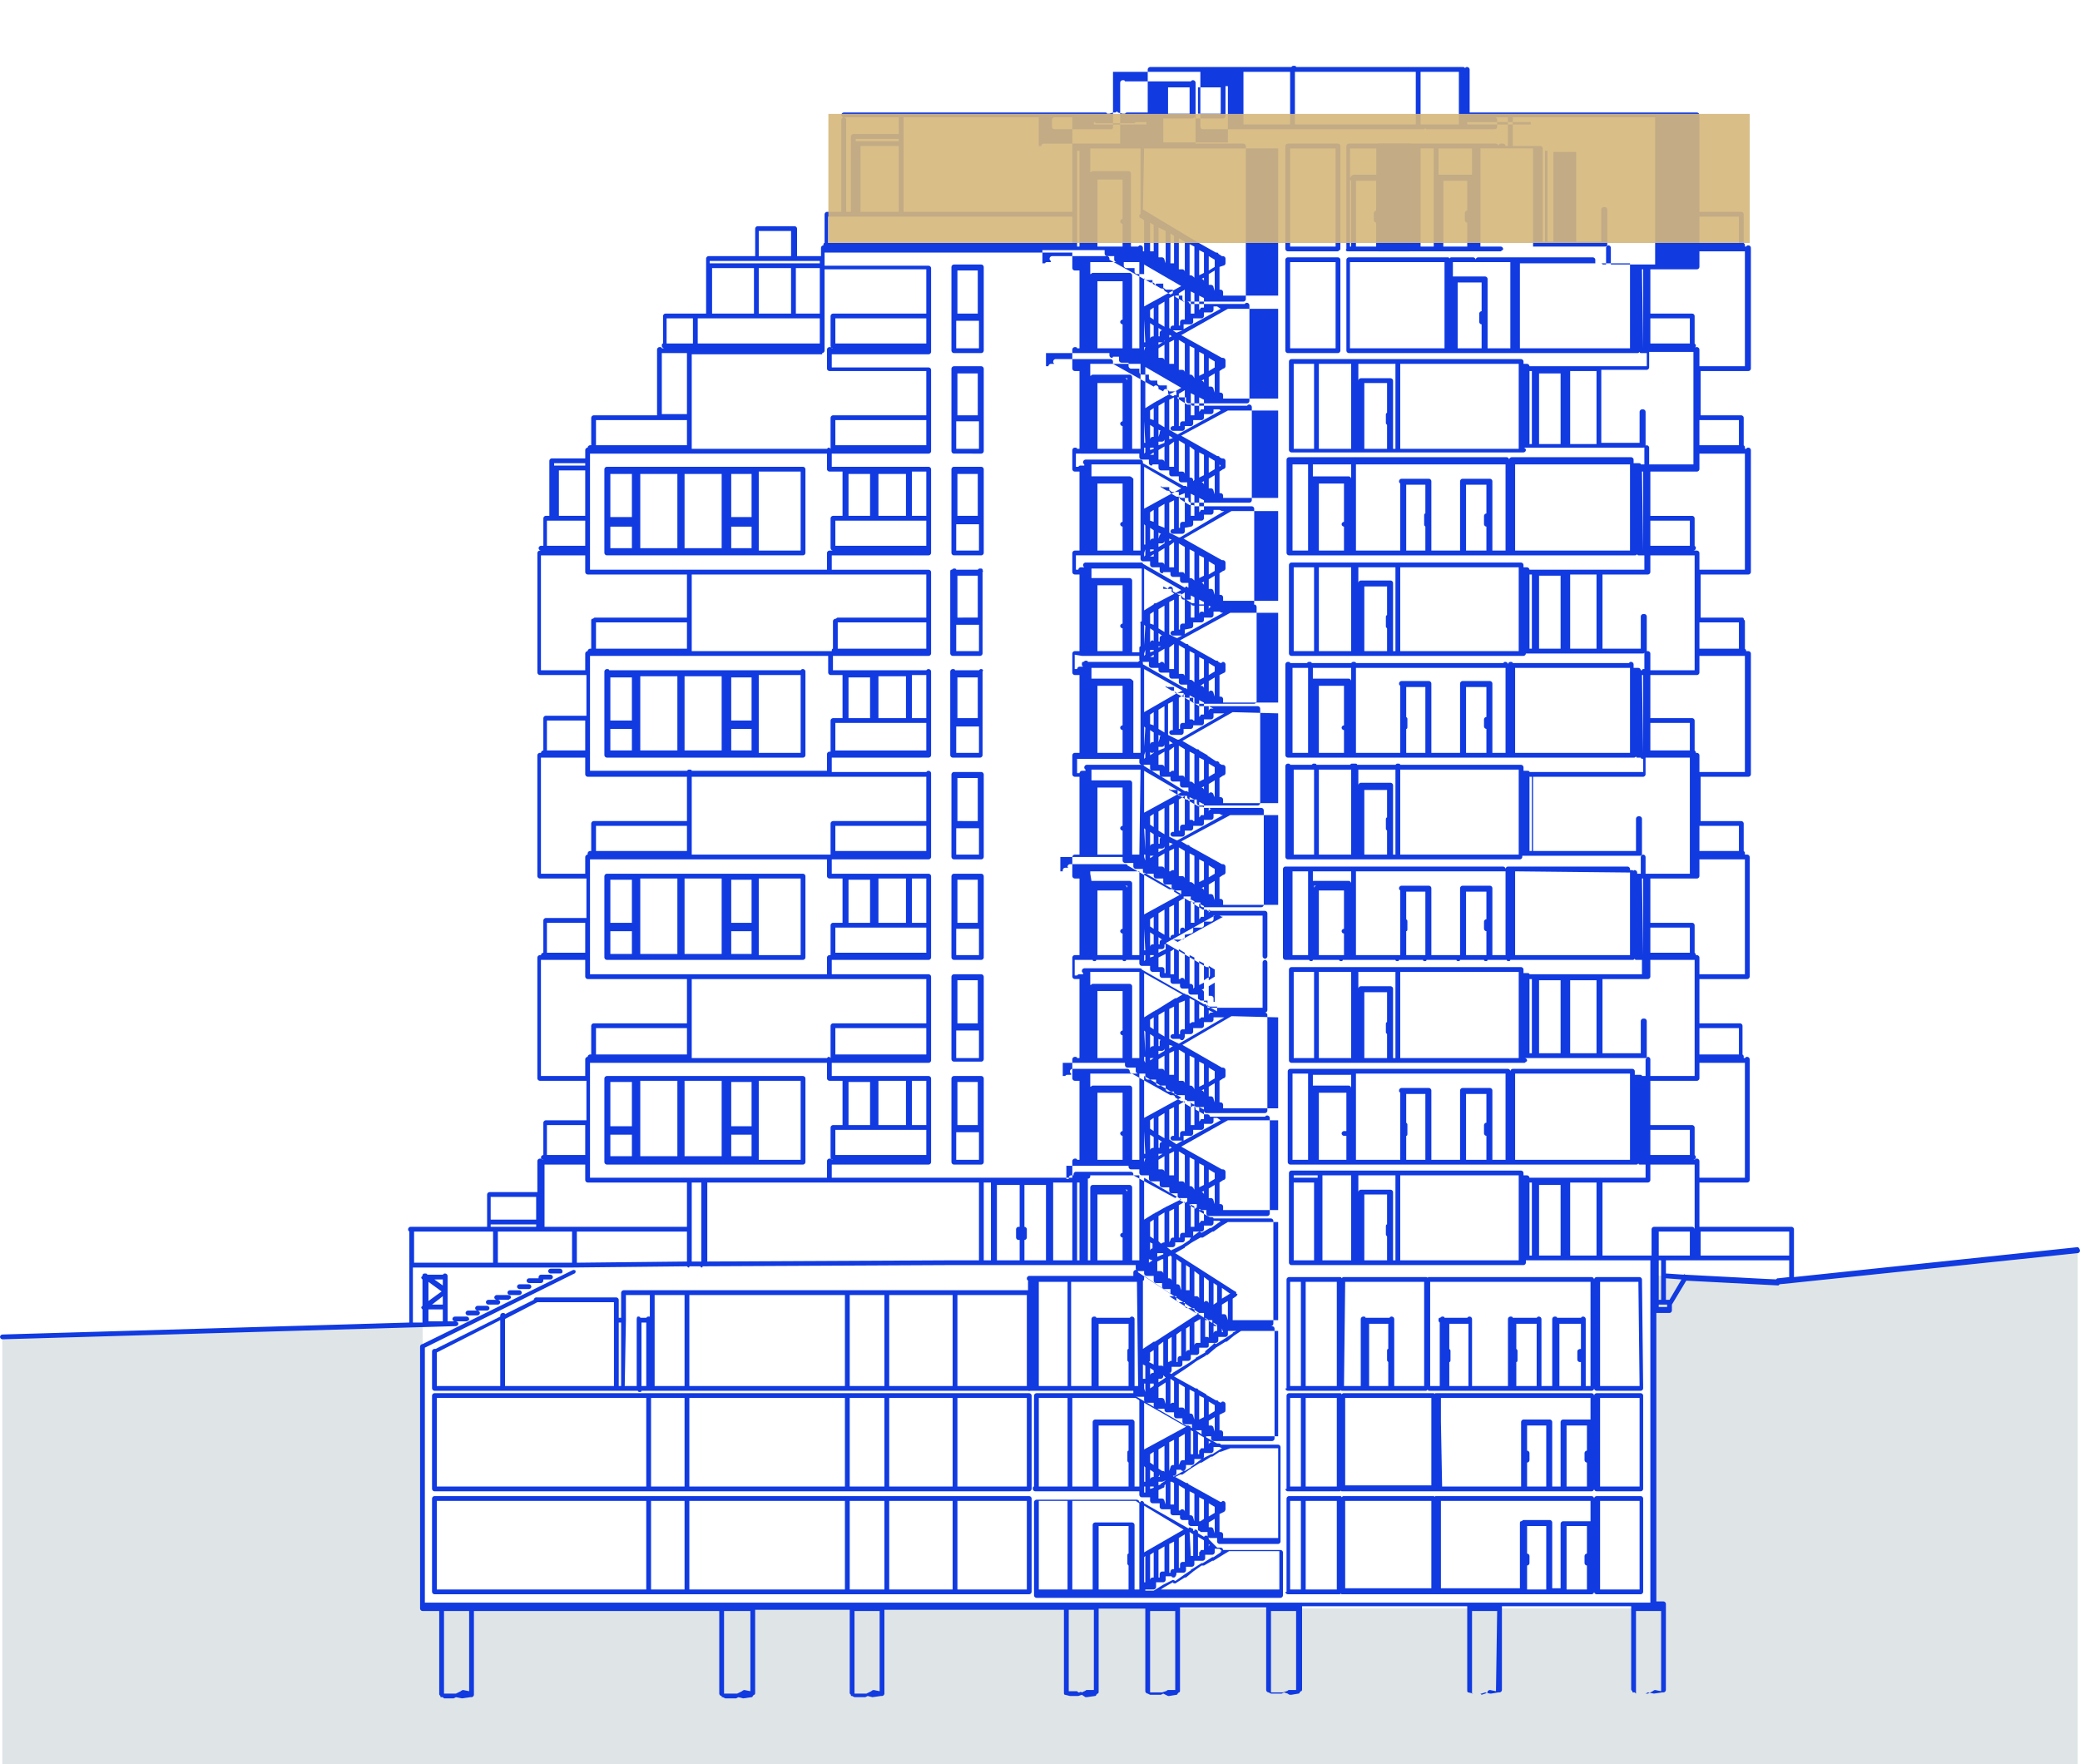<?xml version="1.0" encoding="utf-8"?>
<!-- Generator: Adobe Illustrator 23.0.2, SVG Export Plug-In . SVG Version: 6.00 Build 0)  -->
<svg version="1.1" id="Vrstva_1" xmlns="http://www.w3.org/2000/svg" xmlns:xlink="http://www.w3.org/1999/xlink" x="0px" y="0px"
	 viewBox="0 0 173.8 147.4" style="enable-background:new 0 0 173.8 147.4;" xml:space="preserve">
<style type="text/css">
	.st0{fill-rule:evenodd;clip-rule:evenodd;fill:#DFE4E6;}
	.st1{clip-path:url(#SVGID_3_);fill:#DFE4E6;}
	.st2{fill:#113AE0;}
	.st3{clip-path:url(#SVGID_5_);}
	.st4{opacity:0.9;clip-path:url(#SVGID_7_);}
	.st5{clip-path:url(#SVGID_9_);fill:#d5b77b;}
</style>
<g>
	<g>
		<polygon id="SVGID_1_" class="st0" points="172.5,104.4 171.4,104.5 170.2,104.6 169.1,104.8 167.9,104.9 166.9,105 165.7,105.1
			164.6,105.2 163.4,105.4 162.3,105.5 161.1,105.6 158.9,105.8 157.7,106 156.7,106.1 155.5,106.2 154.4,106.3 153.2,106.4
			152.1,106.6 150.9,106.7 149.8,106.8 146.1,106.9 146.1,106.8 140.8,106.6 138.2,106.6 138.2,134.4 35.3,134.4 35.3,110.6
			31.5,110.6 27.5,110.8 23.7,110.9 19.7,111 15.9,111.1 11.9,111.2 8.1,111.4 0.2,111.6 0.2,147.4 173.6,147.4 173.6,104.4 		"/>
	</g>
	<g>
		<g>
			<defs>
				<polygon id="SVGID_2_" points="172.5,104.4 171.4,104.5 170.2,104.6 169.1,104.8 167.9,104.9 166.9,105 165.7,105.1
					164.6,105.2 163.4,105.4 162.3,105.5 161.1,105.6 158.9,105.8 157.7,106 156.7,106.1 155.5,106.2 154.4,106.3 153.2,106.4
					152.1,106.6 150.9,106.7 149.8,106.8 146.1,106.9 146.1,106.8 140.8,106.6 138.2,106.6 138.2,134.4 35.3,134.4 35.3,110.6
					31.5,110.6 27.5,110.8 23.7,110.9 19.7,111 15.9,111.1 11.9,111.2 8.1,111.4 0.2,111.6 0.2,147.4 173.6,147.4 173.6,104.4
					"/>
			</defs>
			<clipPath id="SVGID_3_">
				<use xlink:href="#SVGID_2_"  style="overflow:visible;"/>
			</clipPath>
			<rect x="0.2" y="104.4" class="st1" width="173.4" height="43"/>
		</g>
	</g>
</g>
<g>
	<path class="st2" d="M107.4,124.4c0,0.1,0.1,0.2,0.2,0.2h4.3c0.1,0,0.1,0,0.1-0.1c0,0.1,0.1,0.1,0.2,0.1l0,0l0,0h4.6h0.1H133
		c0.1,0,0.2-0.1,0.2-0.2c0,0.1,0.1,0.2,0.2,0.2h3.7c0.1,0,0.2-0.1,0.2-0.2v-7.8c0-0.1-0.1-0.2-0.2-0.2h-3.7c-0.1,0-0.2,0.1-0.2,0.2
		c0-0.1-0.1-0.2-0.2-0.2h-13c-0.1,0-0.1,0-0.1,0.1c0-0.1-0.1-0.1-0.2-0.1h-2.9h-4.5l0,0l0,0c-0.1,0-0.1,0-0.2,0.1
		c0-0.1-0.1-0.1-0.1-0.1h-4.3c-0.1,0-0.2,0.1-0.2,0.2v7.8H107.4z M133.7,116.8h3.3v7.4h-3.3V116.8z M129.2,124.2h-1.6v-2
		c0.1,0,0.2-0.1,0.2-0.2v-0.6c0-0.1-0.1-0.2-0.2-0.2v-2.1h1.6V124.2z M132.6,121.2c-0.1,0-0.2,0.1-0.2,0.2v0.6
		c0,0.1,0.1,0.2,0.2,0.2v2h-1.7v-5.1h1.7V121.2z M120.4,118.8v-2h12.5v1.8h-2.3c-0.1,0-0.2,0.1-0.2,0.2v5.4h-0.7v-5.4
		c0-0.1-0.1-0.2-0.2-0.2h-2.2l0,0l0,0c-0.1,0-0.2,0.1-0.2,0.2v0.2v5.2h-6.6L120.4,118.8L120.4,118.8z M120,118.8L120,118.8
		C120,118.9,120,118.9,120,118.8L120,118.8z M112.4,116.8h4.5h0.1h2.6v2l0,0l0,0v5.3h-2.7h-4.5L112.4,116.8L112.4,116.8z
		 M109.1,116.8h2.6v7.4h-2.6V116.8z M107.8,116.8h0.9v7.4h-0.9V116.8z"/>
	<path class="st2" d="M112.6,21h4.3l0,0c0,0,0,0,0.1,0h0.8c0.1-0.1,0.2-0.1,0.2-0.2v-8.6c0-0.1-0.1-0.2-0.2-0.2H117l0,0l0,0h-4.3
		c-0.1,0-0.2,0.1-0.2,0.2v8.5l0,0c0,0,0,0,0,0.1C112.4,20.9,112.5,21,112.6,21z M115,17.6c-0.1,0-0.2,0.1-0.2,0.2v0.6
		c0,0.1,0.1,0.2,0.2,0.2v2h-1.7v-5.5h1.7V17.6z M115.9,12.4h1l0,0l0,0h0.6v8.2h-0.6l0,0l0,0h-1V12.4z M112.8,14.9v-2.5h2.7v2.2h-0.1
		h-2.3c-0.1,0-0.1,0.1-0.2,0.1C112.9,14.8,112.8,14.8,112.8,14.9s0,0.1,0.1,0.2v5.5h-0.1V14.9z"/>
	<path class="st2" d="M107.4,116c0,0.1,0.1,0.2,0.2,0.2h4.3c0.1,0,0.1,0,0.1-0.1c0,0.1,0.1,0.1,0.2,0.1l0,0l0,0h4.6h0.1h2.2
		c0.1,0,0.1,0,0.2-0.1c0,0.1,0.1,0.1,0.1,0.1H133c0.1,0,0.2-0.1,0.2-0.2c0,0.1,0.1,0.2,0.2,0.2h3.7c0.1,0,0.2-0.1,0.2-0.2l0,0
		l-0.1-9.1c0-0.1-0.1-0.2-0.2-0.2h-3.6c-0.1,0-0.2,0.1-0.2,0.2c0-0.1-0.1-0.2-0.2-0.2h-13.6c-0.1,0-0.1,0-0.1,0.1
		c0-0.1-0.1-0.1-0.2-0.1h-2.3h-4.5l0,0l0,0c-0.1,0-0.1,0-0.2,0.1c0-0.1-0.1-0.1-0.1-0.1h-4.3c-0.1,0-0.2,0.1-0.2,0.2v9.1H107.4z
		 M133.7,107.1h3.2l0.1,8.7h-3.3V107.1z M122.7,115.8h-1.6v-2c0.1,0,0.1-0.1,0.1-0.2v-0.7c0-0.1,0-0.1-0.1-0.2v-2.1h1.6V115.8z
		 M128.4,115.8h-1.7v-2c0.1,0,0.1-0.1,0.1-0.2v-0.7c0-0.1,0-0.1-0.1-0.2v-2.1h1.7V115.8z M132.1,112.7
		C132.1,112.7,132,112.7,132.1,112.7c-0.2,0-0.3,0.1-0.3,0.2v0.7c0,0.1,0.1,0.2,0.2,0.2h0.1v2h-1.8v-5.2h1.8V112.7z M119.8,107.1
		h13.1v8.7h-0.4v-5.3v-0.1v-0.2c0-0.1-0.1-0.2-0.2-0.2c-0.1,0-0.1,0-0.2,0.1h-2c0-0.1-0.1-0.1-0.2-0.1c-0.1,0-0.2,0.1-0.2,0.2v5.6
		h-0.9v-5.6c0-0.1-0.1-0.2-0.2-0.2c-0.1,0-0.1,0-0.2,0.1h-2c0-0.1-0.1-0.1-0.2-0.1c-0.1,0-0.2,0.1-0.2,0.2v0.3v5.3h-3v-5.6
		c0-0.1-0.1-0.2-0.2-0.2c-0.1,0-0.1,0-0.2,0.1h-1.9c0-0.1-0.1-0.1-0.2-0.1c-0.1,0-0.1,0.1-0.2,0.1c-0.1,0-0.1,0.1-0.1,0.2
		s0,0.1,0.1,0.2l0,0v5.3h-0.8v-8.7H119.8z M116,112.7c-0.1,0-0.1,0.1-0.1,0.2v0.7c0,0.1,0,0.1,0.1,0.2v2h-1.6v-5.2h1.6V112.7z
		 M112.4,107.1h4.5h0.1h2v8.7h-2.1h-0.4v-5.3v-0.3c0-0.1-0.1-0.2-0.2-0.2c-0.1,0-0.1,0-0.2,0.1h-2c0-0.1-0.1-0.1-0.2-0.1
		s-0.2,0.1-0.2,0.2v5.6h-1.4L112.4,107.1L112.4,107.1z M109.1,107.1h2.6v8.7h-2.6V107.1z M107.8,107.1h0.9v8.7h-0.9V107.1z"/>
	<path class="st2" d="M107.4,133c0,0.1,0.1,0.2,0.2,0.2h4.3c0.1,0,0.1,0,0.1-0.1c0,0.1,0.1,0.1,0.2,0.1l0,0l0,0h4.6h0.1H133
		c0.1,0,0.2-0.1,0.2-0.2c0,0.1,0.1,0.2,0.2,0.2h3.7c0.1,0,0.2-0.1,0.2-0.2v-7.8c0-0.1-0.1-0.2-0.2-0.2h-3.7c-0.1,0-0.2,0.1-0.2,0.2
		c0-0.1-0.1-0.2-0.2-0.2h-13c-0.1,0-0.1,0-0.1,0.1c0-0.1-0.1-0.1-0.2-0.1h-2.9h-4.5l0,0l0,0c-0.1,0-0.1,0-0.2,0.1
		c0-0.1-0.1-0.1-0.1-0.1h-4.3c-0.1,0-0.2,0.1-0.2,0.2v7.8H107.4z M133.7,125.4h3.3v7.4h-3.3V125.4z M129.2,132.8h-1.6v-2
		c0.1,0,0.2-0.1,0.2-0.2V130c0-0.1-0.1-0.2-0.2-0.2v-2.3h1.6V132.8z M132.6,129.8c-0.1,0-0.2,0.1-0.2,0.2v0.6c0,0.1,0.1,0.2,0.2,0.2
		v2h-1.7v-5.3h1.7V129.8z M120.4,127.1v-1.7h12.5v1.7h-0.1h-2h-0.2c-0.1,0-0.2,0.1-0.2,0.2l0,0l0,0v5.4h-0.7v-5.4l0,0c0,0,0,0,0-0.1
		s-0.1-0.2-0.2-0.2h-0.1h-2h-0.1c-0.1,0-0.1,0.1-0.2,0.1c-0.1,0-0.1,0.1-0.1,0.2v0.1v5.3h-6.6L120.4,127.1L120.4,127.1z M120,127.1
		L120,127.1C120,127.2,120,127.2,120,127.1L120,127.1z M112.4,125.4h4.5h0.1h2.6v1.7l0,0l0,0v5.6h-2.7h-4.5L112.4,125.4L112.4,125.4
		z M109.1,125.4h2.6v7.4h-2.6V125.4z M107.8,125.4h0.9v7.4h-0.9V125.4z"/>
	<path class="st2" d="M39.2,110.2c0-0.1-0.1-0.2-0.2-0.2h-1c-0.1,0-0.2,0.1-0.2,0.2s0.1,0.2,0.2,0.2h0.1H39
		C39.2,110.3,39.2,110.3,39.2,110.2z"/>
	<path class="st2" d="M82,81.4h-2.3c-0.1,0-0.2,0.1-0.2,0.2v4.3l0,0l0,0v2.6c0,0.1,0.1,0.2,0.2,0.2H82c0.1,0,0.2-0.1,0.2-0.2v-2.6
		l0,0l0,0v-4.3C82.2,81.5,82.1,81.4,82,81.4z M80,81.9h1.7v3.6H80V81.9z M81.8,88.4h-1.9v-2.3h1.9V88.4z"/>
	<path class="st2" d="M44,107c0,0.1,0.1,0.2,0.2,0.2h1c0.1,0,0.2-0.1,0.2-0.2v-0.1H46c0.1,0,0.2-0.1,0.2-0.2s-0.1-0.2-0.2-0.2h-0.8
		c-0.1,0-0.2,0.1-0.2,0.2v0.1h-0.8C44.1,106.8,44,106.9,44,107z"/>
	<path class="st2" d="M40.6,108.8c0,0.1,0.1,0.2,0.2,0.2h0.8c0.1,0,0.2-0.1,0.2-0.2s-0.1-0.2-0.2-0.2h0.9c0.1-0.1,0.2-0.1,0.2-0.2
		s-0.1-0.2-0.2-0.2h-1c-0.1,0-0.2,0.1-0.2,0.2s0.1,0.2,0.2,0.2h-0.7C40.7,108.6,40.6,108.7,40.6,108.8z"/>
	<path class="st2" d="M46.8,106.4c0.2,0,0.2-0.1,0.2-0.2s-0.1-0.2-0.2-0.2H46c-0.1,0-0.2,0.1-0.2,0.2s0.1,0.2,0.2,0.2H46.8z"/>
	<path class="st2" d="M43.2,107.5c0,0.1,0.1,0.2,0.2,0.2h0.8c0.1,0,0.2-0.1,0.2-0.2s-0.1-0.2-0.2-0.2h-0.8
		C43.3,107.3,43.2,107.4,43.2,107.5z"/>
	<path class="st2" d="M51.5,108.4h-6.7c-0.1,0-0.2,0.1-0.2,0.2l0,0l-2.4,1.2c0-0.1-0.1-0.1-0.2-0.1c-0.1,0-0.2,0.1-0.2,0.2v0.1
		l-5.4,2.7h-0.1c-0.1,0-0.2,0.1-0.2,0.2v3.1c0,0.1,0.1,0.2,0.2,0.2h15.2h1.8c0,0.1,0.1,0.1,0.2,0.1c0,0,0.1,0,0.1-0.1h32.3
		c0,0,0,0,0.1,0l0,0c0.1,0,0.2-0.1,0.2-0.2v-8c0-0.1-0.1-0.2-0.2-0.2H52.1c-0.1,0-0.2,0.1-0.2,0.2v2.1h-0.2v-1.5
		C51.7,108.5,51.6,108.4,51.5,108.4z M41.8,115.8h-5.3V113l5.3-2.7V115.8z M51.3,110.2L51.3,110.2v5.6h-9.1v-5.6l2.7-1.4h6.4V110.2z
		 M54,115.8h-0.4v-5.3H54V115.8z M80,108.2h5.8v7.6H80V108.2z M74.3,108.2h5.3v7.6h-5.3V108.2z M71,108.2h2.9v7.6H71V108.2z
		 M57.6,108.2h13v7.6h-13V108.2z M54.7,108.2h2.5v7.6h-2.5V108.2z M52.3,110.3L52.3,110.3v-2.1h2v1.8h-0.1c-0.1,0-0.1,0-0.2,0.1
		h-0.5c0-0.1-0.1-0.1-0.2-0.1s-0.1,0.2-0.1,0.3v5.5h-1L52.3,110.3L52.3,110.3z M51.9,110.5v5.3h-0.2v-5.3H51.9z"/>
	<path class="st2" d="M42.4,108c0,0.1,0.1,0.2,0.2,0.2h0.8c0.1,0,0.2-0.1,0.2-0.2s-0.1-0.2-0.2-0.2h-0.8
		C42.5,107.8,42.4,107.9,42.4,108z"/>
	<path class="st2" d="M38.9,109.7c0,0.1,0.1,0.2,0.2,0.2h0.8c0.1,0,0.2-0.1,0.2-0.2s-0.1-0.2-0.2-0.2h-0.8
		C39,109.5,38.9,109.6,38.9,109.7z"/>
	<path class="st2" d="M107.4,29.3c0,0.1,0.1,0.2,0.2,0.2h4.2c0.1,0,0.2-0.1,0.2-0.2v-7.6c0-0.1-0.1-0.2-0.2-0.2h-4.2
		c-0.1,0-0.2,0.1-0.2,0.2V29.3z M107.8,21.9h3.8v7.2h-3.8V21.9z"/>
	<path class="st2" d="M67.1,73H63h-2.2h-0.3H57h-0.2h-3.5H53h-2.2h-0.1c-0.1,0-0.2,0.1-0.2,0.2V80c0,0.1,0.1,0.2,0.2,0.2h12.5h3.9
		c0.1,0,0.2-0.1,0.2-0.2v-6.8C67.3,73.1,67.2,73,67.1,73z M52.8,79.7H51v-1.9h1.8V79.7z M52.8,77.1H51v-3.6h1.8V77.1z M56.6,79.7
		h-3.1v-6.3h3.1V79.7z M60.3,79.7h-3.1v-6.3h3.1V79.7z M62.8,79.7h-1.7v-1.9h1.7V79.7z M62.8,77.1h-1.7v-3.6h1.7V77.1z M66.9,79.8
		h-3.5v-6.4h3.5V79.8z"/>
	<path class="st2" d="M67.1,55.9c-0.1,0-0.1,0-0.2,0.1h-16c0-0.1-0.1-0.1-0.2-0.1c-0.1,0-0.2,0.1-0.2,0.2v7c0,0.1,0.1,0.2,0.2,0.2
		h16.4c0.1,0,0.2-0.1,0.2-0.2v-7C67.3,56,67.2,55.9,67.1,55.9z M52.8,62.7H51v-1.8h1.8V62.7z M52.8,60.2H51v-3.6h1.8V60.2z
		 M56.6,62.7h-3.1v-6.2h3.1V62.7z M60.3,62.7h-3.1v-6.2h3.1V62.7z M62.8,62.7h-1.7v-1.8h1.7V62.7z M62.8,60.2h-1.7v-3.6h1.7V60.2z
		 M66.9,62.9h-3.5v-6.5h3.5V62.9z"/>
	<path class="st2" d="M67.1,89.9H63h-2.2h-0.3H57h-0.2h-3.5H53h-2.2h-0.1c-0.1,0-0.2,0.1-0.2,0.2v7c0,0.1,0.1,0.2,0.2,0.2h16.4
		c0.1,0,0.2-0.1,0.2-0.2v-7C67.3,90,67.2,89.9,67.1,89.9z M52.8,96.6H51v-1.8h1.8V96.6z M52.8,94.1H51v-3.7h1.8V94.1z M56.6,96.6
		h-3.1v-6.3h3.1V96.6z M60.3,96.6h-3.1v-6.3h3.1V96.6z M62.8,96.6h-1.7v-1.8h1.7V96.6z M62.8,94.1h-1.7v-3.7h1.7V94.1z M66.9,96.9
		h-3.5v-6.6h3.5V96.9z"/>
	<path class="st2" d="M173.6,104.2l-23.7,2.5v-4c0-0.1-0.1-0.2-0.2-0.2H142v-3.7h4c0.1,0,0.2-0.1,0.2-0.2v-1.5V97v-6.9v-1.6
		c0-0.1-0.1-0.2-0.2-0.2c-0.1,0-0.1,0-0.2,0.1h-0.1v-0.1c0-0.1,0-0.1-0.1-0.2v-2.4c0-0.1-0.1-0.2-0.2-0.2l0,0l0,0H142v-3.7h4
		c0.1,0,0.2-0.1,0.2-0.2V80v-6.8v-1.6c0-0.1-0.1-0.2-0.2-0.2h-0.2v-0.1c0-0.1,0-0.1-0.1-0.2v-2.3c0-0.1-0.1-0.2-0.2-0.2l0,0l0,0
		h-3.4v-3.7h4c0.1,0,0.2-0.1,0.2-0.2v-1.6v-6.9v-0.1v-1.5c0-0.1-0.1-0.2-0.2-0.2h-0.2c0-0.1,0-0.1-0.1-0.2v-2.3
		c0-0.1-0.1-0.1-0.1-0.2c0-0.1-0.1-0.1-0.2-0.1h-3.4V48h4c0.1,0,0.2-0.1,0.2-0.2v-1.6v-7v-1.6c0-0.1-0.1-0.2-0.2-0.2
		c-0.1,0-0.1,0-0.2,0.1h-0.1v-0.1c0-0.1,0-0.1-0.1-0.2v-2.3c0-0.1-0.1-0.2-0.2-0.2l0,0l0,0h-3.4V31h4c0.1,0,0.2-0.1,0.2-0.2v-1.5
		v-0.1v-6.9v-1.6c0-0.1-0.1-0.2-0.2-0.2c-0.1,0-0.1,0-0.2,0.1h-0.1v-0.1c0-0.1,0-0.1-0.1-0.2v-2.4c0-0.1-0.1-0.2-0.2-0.2H142v-5.5
		V9.6c0-0.1-0.1-0.2-0.2-0.2h-12.2l0,0l0,0H129l0,0l0,0h-0.7h-5.5V5.8c0-0.1-0.1-0.2-0.2-0.2c-0.1,0-0.1,0-0.2,0.1
		c0-0.1-0.1-0.1-0.2-0.1h-3.6h-10.3c0-0.1-0.1-0.1-0.2-0.1s-0.1,0-0.2,0.1h-4.1h-7.7c-0.1,0-0.2,0.1-0.2,0.2v0.8v2.8h-1.7
		c-0.1,0-0.1,0-0.2,0.1h-0.2l-0.4-0.1c0-0.1-0.1-0.1-0.2,0c-0.1,0-0.1,0-0.2,0l-0.3,0.1h-0.2c0-0.1-0.1-0.1-0.2-0.1h-1l0,0l0,0h-0.8
		l0,0h-0.6H75.3h-4.8c-0.1,0-0.2,0.1-0.2,0.2c0,0.1,0.1,0.2,0.2,0.2h4.6v1.4h-3.8c-0.1,0-0.2,0.1-0.2,0.2V12v5.7h-0.4V10
		c0-0.1-0.1-0.2-0.2-0.2s-0.2,0.1-0.2,0.2v7.7h-1.2l0,0l0,0c-0.1,0-0.2,0.1-0.2,0.2v2.4c-0.1,0-0.1,0.1-0.1,0.2
		c-0.1,0-0.2,0.1-0.2,0.2v0.7h-2v-2.1v-0.1v-0.1c0-0.1-0.1-0.2-0.2-0.2h-3.1c-0.1,0-0.2,0.1-0.2,0.2v0.1v0.1v2.1h-3.9
		c-0.1,0-0.2,0.1-0.2,0.2v0.6v4h-0.8h-2.6c-0.1,0-0.2,0.1-0.2,0.2v2.3c-0.1,0-0.1,0.1-0.1,0.2c0,0.1,0.1,0.2,0.2,0.2h-0.2
		c0-0.1-0.1-0.1-0.2-0.1s-0.2,0.1-0.2,0.2v1.6v3.9h-5.3c-0.1,0-0.2,0.1-0.2,0.2v2.3h-0.1c-0.1,0-0.2,0.1-0.2,0.2
		c-0.1,0-0.2,0.1-0.2,0.2v0.7h-2.8c-0.1,0-0.2,0.1-0.2,0.2v0.6v4h-0.3l0,0l0,0c-0.1,0-0.2,0.1-0.2,0.2v2.3h-0.2
		c-0.1,0-0.2,0.1-0.2,0.2c0,0.1,0.1,0.2,0.2,0.2h-0.1c-0.1,0-0.2,0.1-0.2,0.2v1.6v6.8v1.6c0,0.1,0.1,0.2,0.2,0.2H49v3.4h-3.2h-0.1
		h-0.1c-0.1,0-0.2,0.1-0.2,0.2v2.7c-0.1,0-0.2,0.1-0.2,0.2h-0.1c-0.1,0-0.2,0.1-0.2,0.2v1.5v0.1v6.9v1.6c0,0.1,0.1,0.2,0.2,0.2H49
		v3.3h-3.2h-0.1h-0.1c-0.1,0-0.2,0.1-0.2,0.2v2.7c-0.1,0-0.2,0.1-0.2,0.2h-0.1c-0.1,0-0.2,0.1-0.2,0.2v1.6v6.9v0.1v1.5
		c0,0.1,0.1,0.2,0.2,0.2H49v3.3h-3.2h-0.1h-0.1c-0.1,0-0.2,0.1-0.2,0.2v2.7c-0.1,0-0.2,0.1-0.2,0.2s0.1,0.2,0.2,0.2h-0.1
		c0-0.1-0.1-0.1-0.2-0.1c-0.1,0-0.2,0.1-0.2,0.2v0.1v1.5v1h-4c-0.1,0-0.2,0.1-0.2,0.2v2.3v0.4h-2.6h-3.8c-0.1,0-0.2,0.1-0.2,0.2
		s0,0.1,0.1,0.2v2.8v4.8l-34,1c-0.1,0-0.2,0.1-0.2,0.2s0.1,0.2,0.2,0.2l37.9-1.1c0.1,0,0.2-0.1,0.2-0.2s-0.1-0.2-0.2-0.2h-0.7v-1.2
		V108v-0.1c0-0.1,0-0.1,0-0.2v-1v-0.1c0-0.1-0.1-0.2-0.2-0.2c-0.1,0-0.1,0-0.2,0.1h-1.3c0-0.1-0.1-0.1-0.2-0.1c-0.1,0-0.1,0-0.2,0.1
		l0,0c0,0,0,0,0,0.1l-0.1,0.1c0,0.1,0,0.1,0.1,0.2v2.1c0,0,0,0,0,0.1l-0.1,0.1c0,0.1,0,0.1,0.1,0.2v1.1h-0.8v-4.6h12.2h0.1h0.9h0.2
		l0,0l0,0l9.5-0.1l0.1,0.1c0.1,0,0.1,0,0.1-0.1h0.9l0.1,0.1c0.1,0,0.1,0,0.1-0.1l20.3-0.1l0,0l0,0h10.5h0.6h0.5h4.3v0.3
		c0,0.1,0.1,0.2,0.2,0.2l0,0l0,0h0.5v0.2c0,0.1,0.1,0.2,0.2,0.2h0.6v0.4c0,0.1,0.1,0.2,0.2,0.2h0.5v0.3c0,0.1,0.1,0.2,0.2,0.2h0.5
		v0.3v0.1l-2.7-1.8c0-0.1-0.1-0.2-0.2-0.2s-0.2,0.1-0.2,0.2v0.3H86c-0.1,0-0.2,0.1-0.2,0.2s0,0.1,0.1,0.2v8.8
		c-0.1,0-0.1,0.1-0.1,0.2s0.1,0.2,0.2,0.2h8.7v0.3c0,0.1,0.1,0.2,0.2,0.2l0,0c0,0,0,0,0.1,0l0,0l0,0h0.1h0.5v0.3
		c0,0.1,0.1,0.2,0.2,0.2h0.6v0.3c0,0.1,0.1,0.2,0.2,0.2c0,0,0,0,0.1,0l0,0h0.6v0.1c0,0.1,0.1,0.2,0.2,0.2h0.6v0.3
		c0,0.1,0.1,0.2,0.2,0.2h0.5v0.3c0,0.1,0.1,0.2,0.2,0.2l0,0l0,0h0.5l0,0h0.1v0.3c0,0,0,0.1,0.1,0.1s0.1,0.1,0.1,0.1h0.6v0.3
		c0,0.1,0.1,0.2,0.2,0.2h0.6v0.2c0,0.1,0.1,0.2,0.2,0.2l0,0l0,0h4.9c0.1,0,0.2-0.1,0.2-0.2v-3.3v-0.1v-0.7c0,0,0,0,0-0.1l0,0v-5
		c0-0.1-0.1-0.2-0.2-0.2h-4.6l0,0l-1.7-1.1c0,0,0,0-0.1,0l-2.2-1.4l0,0l0,0l0,0h0.6v0.3c0,0.1,0.1,0.2,0.2,0.2H99v0.3
		c0,0.1,0.1,0.2,0.2,0.2h0.6v0.2c0,0.1,0.1,0.2,0.2,0.2h0.1l0,0h0.1l0,0h0.1h0.3v0.4c0,0.1,0.1,0.2,0.2,0.2h0.5v0.3
		c0,0.1,0.1,0.2,0.2,0.2h4.7c0.1,0,0.2-0.1,0.2-0.2V102c0-0.1-0.1-0.2-0.2-0.2h-4.8l0,0c0-0.1-0.1-0.1-0.2-0.1h-0.1l-0.9-0.5v-0.1
		c0-0.1-0.1-0.2-0.2-0.2s-0.1,0-0.1,0.1l-0.5-0.3v-0.1c0-0.1-0.1-0.2-0.2-0.2s-0.1,0.1-0.2,0.1l-0.4-0.2v-0.1c0-0.1-0.1-0.2-0.2-0.2
		s-0.1,0-0.2,0.1l-3.5-1.9c0,0,0,0,0-0.1s-0.1-0.2-0.2-0.2h-4.6c-0.1,0-0.2,0.1-0.2,0.2v0.1h-0.2c-0.1,0-0.2,0.1-0.2,0.2v0.1h-0.2
		v-0.1v-1h0.4h0.2H90h3.7h0.6v0.1c0,0.1,0.1,0.2,0.2,0.2l0,0l0,0l0,0h0.1h0.6V98c0,0.1,0.1,0.2,0.2,0.2H96v0.3
		c0,0.1,0.1,0.2,0.2,0.2c0,0,0,0,0.1,0l0,0h0.6V99c0,0.1,0.1,0.2,0.2,0.2h0.6v0.3c0,0.1,0.1,0.2,0.2,0.2h0.5v0.2
		c0,0.1,0.1,0.2,0.2,0.2l0,0l0,0l0,0l0,0h0.6v0.3c0,0,0,0.1,0.1,0.1l0.1,0.1h0.6v0.3c0,0.1,0.1,0.2,0.2,0.2h0.6v0.3
		c0,0.1,0.1,0.2,0.2,0.2l0,0l0,0h4.9c0.1,0,0.2-0.1,0.2-0.2v-3.2v-0.1v-0.7v-0.2v-3.8c0-0.1-0.1-0.2-0.2-0.2s-0.1,0-0.2,0.1h-4.6
		c0-0.1-0.1-0.2-0.2-0.2h-0.3l-0.7-0.4v-0.1c0-0.1-0.1-0.2-0.2-0.2s-0.1,0.1-0.2,0.1L99,92.2c0-0.1-0.1-0.2-0.2-0.2c0,0,0,0-0.1,0
		l-0.5-0.3l0,0c0-0.1-0.1-0.2-0.2-0.2c0,0,0,0-0.1,0h-0.1l-3.4-1.9v-0.1c0-0.1-0.1-0.2-0.2-0.2h-4.6c-0.1,0-0.2,0.1-0.2,0.2
		s0,0.1,0.1,0.2v0.1h-0.3c-0.1,0-0.1,0-0.2,0.1h-0.2v-1.1h0.4h0.1h0.1H94V89c0,0.1,0.1,0.2,0.2,0.2l0,0c0,0,0,0,0.1,0l0,0l0,0h0.1
		h0.5v0.3c0,0.1,0.1,0.2,0.2,0.2h0.6V90c0,0.1,0.1,0.2,0.2,0.2c0,0,0,0,0.1,0l0,0h0.6v0.3c0,0.1,0.1,0.2,0.2,0.2h0.6V91
		c0,0.1,0.1,0.2,0.2,0.2h0.5v0.1c0,0.1,0.1,0.2,0.2,0.2l0,0l0,0l0,0h0.1H99v0.3c0,0,0,0.1,0.1,0.1s0.1,0.1,0.1,0.1h0.6v0.3
		c0,0.1,0.1,0.2,0.2,0.2h0.6v0.3c0,0.1,0.1,0.2,0.2,0.2l0,0l0,0h4.9c0.1,0,0.2-0.1,0.2-0.2v-3.2c0,0,0,0,0-0.1l0,0v-0.6v-4.1
		c0-0.1-0.1-0.2-0.2-0.2c0.1,0,0.2-0.1,0.2-0.2V81v-0.6c0-0.1-0.1-0.2-0.2-0.2s-0.2,0.1-0.2,0.2V81v3.2h-4.6v-0.3
		c0-0.1-0.1-0.2-0.2-0.2h-0.1v-1.8l0.3-0.2c0.1,0,0.2-0.1,0.2-0.2V81c0-0.1-0.1-0.2-0.2-0.2h-0.1l-3.4-2l4.1-2.3h4v3.4
		c0,0.1,0.1,0.2,0.2,0.2s0.2-0.1,0.2-0.2v-3.6c0-0.1-0.1-0.2-0.2-0.2h-4.8l0,0c0-0.1-0.1-0.1-0.2-0.1h-0.2l-0.8-0.5l0,0
		c0-0.1-0.1-0.2-0.2-0.2h-0.1L98.9,75v-0.1c0-0.1-0.1-0.2-0.2-0.2s-0.1,0-0.1,0.1l-0.5-0.3l0,0l0,0v-0.1c-0.1-0.1-0.2-0.1-0.2-0.1
		l0,0c0,0,0,0-0.1,0h-0.1l-3.5-2c0-0.1-0.1-0.1-0.2-0.1h-4.6c-0.1,0-0.2,0.1-0.2,0.2c0,0,0,0.1,0.1,0.1c0,0,0,0-0.1,0h-0.1H89
		c-0.1,0-0.2,0.1-0.2,0.2v0.1h-0.2v-1.2H89h0.2h4h0.6v0.2v0.1c0,0.1,0.1,0.2,0.2,0.2l0,0c0,0,0,0,0.1,0l0,0l0,0h0.1h0.5v0.3
		c0,0.1,0.1,0.2,0.2,0.2h0.6v0.2c0,0.1,0.1,0.2,0.2,0.2c0,0,0,0,0.1,0l0,0h0.6v0.2c0,0.1,0.1,0.2,0.2,0.2h0.6v0.3
		c0,0.1,0.1,0.2,0.2,0.2h0.5v0.3c0,0.1,0.1,0.2,0.2,0.2l0,0l0,0l0,0l0,0h0.6v0.3c0,0,0,0.1,0.1,0.1l0.1,0.1h0.6v0.3
		c0,0.1,0.1,0.2,0.2,0.2h0.6v0.2c0,0.1,0.1,0.2,0.2,0.2l0,0l0,0h4.9c0.1,0,0.2-0.1,0.2-0.2v-3.2v-0.6v-4.1c0-0.1-0.1-0.2-0.2-0.2
		h-4.8l0,0c0-0.1-0.1-0.1-0.2-0.1h-0.2l-0.9-0.5c0-0.1-0.1-0.1-0.2-0.1l0,0L97.7,66l0,0c0,0,0,0,0-0.1l0.1,0.1l0,0l0,0l0,0l0,0h0.6
		v0.3c0,0,0,0.1,0.1,0.1l0.1,0.1h0.6v0.1c0,0.1,0.1,0.2,0.2,0.2h0.6v0.3c0,0.1,0.1,0.2,0.2,0.2l0,0l0,0h4.9c0.1,0,0.2-0.1,0.2-0.2
		v-3.2v-0.6v-4.1c0-0.1-0.1-0.2-0.2-0.2h-4.8h-0.1L99,58.3c0-0.1-0.1-0.1-0.2-0.1l0,0l-0.6-0.3c0-0.1-0.1-0.2-0.2-0.2c0,0,0,0-0.1,0
		l-0.5-0.3l0,0c0,0,0,0,0-0.1l0.1,0.1l0,0l0,0h0.6v0.3c0,0,0,0.1,0.1,0.1l0.1,0.1h0.6v0.2c0,0.1,0.1,0.2,0.2,0.2h0.6v0.3
		c0,0.1,0.1,0.2,0.2,0.2l0,0l0,0h4.9c0.1,0,0.2-0.1,0.2-0.2v-3.3v-0.1v-0.5v-4c0-0.1-0.1-0.2-0.2-0.2H100l0,0c0-0.1-0.1-0.1-0.2-0.1
		h-0.2l-0.8-0.5l0,0c0-0.1-0.1-0.2-0.2-0.2h-0.1L98,49.4v-0.2c0-0.1-0.1-0.2-0.2-0.2s-0.2,0.1-0.2,0.2L97.2,49v0.2l0,0l0,0h0.1l0,0
		l0,0h0.6v0.2c0,0,0,0.1,0.1,0.1l0.1,0.1h0.6v0.3c0,0.1,0.1,0.2,0.2,0.2h0.6v0.3c0,0.1,0.1,0.2,0.2,0.2l0,0l0,0h4.9
		c0.1,0,0.2-0.1,0.2-0.2v-3.2v-0.6v-4.1c0-0.1-0.1-0.2-0.2-0.2h-4.8l0,0c0-0.1-0.1-0.1-0.2-0.1h-0.2l-0.8-0.5l0,0
		c0-0.1-0.1-0.2-0.2-0.2h-0.1l-0.5-0.3c0-0.1-0.1-0.2-0.2-0.2c0,0,0,0-0.1,0L97,40.7l0,0c0,0,0,0,0-0.1l0.1,0.1l0,0l0,0h0.6v0.2
		c0,0,0,0.1,0.1,0.1l0.1,0.1h0.6v0.3c0,0.1,0.1,0.2,0.2,0.2h0.6v0.2c0,0.1,0.1,0.2,0.2,0.2l0,0l0,0h4.9c0.1,0,0.2-0.1,0.2-0.2v-3.2
		l0,0l0,0V38v-4c0-0.1-0.1-0.2-0.2-0.2s-0.1,0-0.2,0.1h-4.6l0,0c0-0.1-0.1-0.1-0.2-0.1h-0.2l-0.8-0.5v-0.1c0-0.1-0.1-0.2-0.2-0.2
		s-0.1,0.1-0.2,0.1l-0.4-0.2v-0.2c0-0.1-0.1-0.2-0.2-0.2s-0.2,0.1-0.2,0.2l-0.4-0.2v-0.1c0-0.1-0.1-0.2-0.2-0.2s-0.1,0-0.2,0.1l0,0
		L93,30.4v-0.2c0-0.1-0.1-0.2-0.2-0.2h-4.6c-0.1,0-0.2,0.1-0.2,0.2c0,0.1,0,0.1,0.1,0.2l0,0h-0.3c-0.1,0-0.2,0.1-0.2,0.2h-0.2v-1.1
		h0.4h0.1H88h4h0.7v0.2c0,0.1,0.1,0.2,0.2,0.2c0,0,0.1,0,0.1-0.1h0.5v0.3c0,0.1,0.1,0.2,0.2,0.2h0.6v0.3c0,0.1,0.1,0.2,0.2,0.2
		c0,0,0,0,0.1,0l0,0h0.6v0.3c0,0.1,0.1,0.2,0.2,0.2H96v0.3c0,0.1,0.1,0.2,0.2,0.2h0.5V32c0,0.1,0.1,0.2,0.2,0.2l0,0l0,0l0,0l0,0h0.6
		v0.3c0,0,0,0.1,0.1,0.1l0.1,0.1h0.6V33c0,0.1,0.1,0.2,0.2,0.2h0.6v0.3c0,0.1,0.1,0.2,0.2,0.2l0,0l0,0h4.9c0.1,0,0.2-0.1,0.2-0.2
		v-3.3v-0.7v-4c0-0.1-0.1-0.2-0.2-0.2s-0.1,0-0.2,0.1h-4.6c0-0.1-0.1-0.2-0.2-0.2h-0.3l-0.7-0.4v-0.1c0-0.1-0.1-0.2-0.2-0.2
		s-0.1,0.1-0.2,0.1l-0.5-0.3c0-0.1-0.1-0.2-0.2-0.2c0,0,0,0-0.1,0l-0.5-0.3l0,0c0-0.1-0.1-0.2-0.2-0.2c0,0,0,0-0.1,0h-0.1l-3.4-1.9
		v-0.1c0-0.1-0.1-0.2-0.2-0.2h-4.6c-0.1,0-0.2,0.1-0.2,0.2c0,0.1,0,0.1,0.1,0.2v0.1h-0.3c-0.1,0-0.1,0-0.2,0.1h-0.2v-1.1h0.4h0.1
		h0.1h4h0.6v0.3c0,0.1,0.1,0.2,0.2,0.2l0,0l0,0h0.6v0.3c0,0.1,0.1,0.2,0.2,0.2h0.6v0.3c0,0.1,0.1,0.2,0.2,0.2c0,0,0,0,0.1,0l0,0h0.6
		v0.3c0,0.1,0.1,0.2,0.2,0.2h0.6v0.3c0,0.1,0.1,0.2,0.2,0.2h0.5v0.2c0,0.1,0.1,0.2,0.2,0.2c0,0,0.1,0,0.1-0.1h0.6V24
		c0,0,0,0.1,0.1,0.1l0.1,0.1H98v0.3c0,0.1,0.1,0.2,0.2,0.2h0.6V25c0,0.1,0.1,0.2,0.2,0.2l0,0l0,0h4.9c0.1,0,0.2-0.1,0.2-0.2v-3.8
		l0,0l0,0v-9c0-0.1-0.1-0.2-0.2-0.2h-4V6.9c0-0.1-0.1-0.2-0.2-0.2s-0.1,0-0.2,0.1H94c0-0.1-0.1-0.1-0.2-0.1s-0.2,0.1-0.2,0.2V12
		h-5.9h-0.5c-0.1,0-0.2,0.1-0.2,0.2h-0.2V9.8h0.4l0,0H88h0.1l0,0l0,0l0,0c-0.1,0-0.2,0.1-0.2,0.2v0.6c0,0.1,0.1,0.2,0.2,0.2l0,0l0,0
		h4.8c0.1-0.1,0.1-0.1,0.1-0.2v-4V6h7.3v4.6c0,0.1,0.1,0.2,0.2,0.2h13.2h5.2c0.1,0,0.1,0,0.2-0.1c0,0.1,0.1,0.1,0.2,0.1l0,0l0,0h5.6
		c0.1,0,0.2-0.1,0.2-0.2V10c0-0.1-0.1-0.2-0.2-0.2h0.7l0,0l0,0h0.4v2.4h-0.2c0-0.1-0.1-0.2-0.2-0.2h-0.1h-0.1
		c-0.1,0-0.2,0.1-0.2,0.2c0-0.1-0.1-0.2-0.2-0.2h-9.8c-0.1,0-0.2,0.1-0.2,0.2v8.5l0,0c0,0,0,0,0,0.1c0,0.1,0.1,0.2,0.2,0.2h10.2
		c0.1-0.1,0.2-0.1,0.2-0.2c0-0.1-0.1-0.2-0.2-0.2h8.7c0.2,0,0.2-0.1,0.2-0.2v-2.9c0-0.1-0.1-0.2-0.2-0.2l0,0c0,0,0,0-0.1,0
		s-0.2,0.1-0.2,0.2v2.7h-4.9v-7.8c0-0.1-0.1-0.2-0.2-0.2h-2.3V9.8h11.9v2.4v8.5v1.4h-3.7v-1.4c0-0.1-0.1-0.2-0.2-0.2
		s-0.2,0.1-0.2,0.2v1.4h-0.3c0-0.1-0.1-0.1-0.2-0.1h-0.4v-0.3c0-0.1-0.1-0.2-0.2-0.2h-9.6c-0.1,0-0.2,0.1-0.2,0.2
		c0-0.1-0.1-0.2-0.2-0.2h-1.8l0,0l0,0c-0.1,0-0.1,0-0.2,0.1c0-0.1-0.1-0.1-0.1-0.1h-4h-4.3c-0.1,0-0.2,0.1-0.2,0.2v7.6
		c0,0.1,0.1,0.2,0.2,0.2h4.3h9.5h10.3c0.1,0,0.1,0,0.2-0.1c0,0.1,0.1,0.1,0.1,0.1h0.5v1.1h-0.5h-3.3h-0.1h-2.6h-0.3h-2.3h-0.2h-0.1
		h-0.4c0-0.1-0.1-0.2-0.2-0.2h-0.3v-0.2c0-0.1-0.1-0.2-0.2-0.2h-10.2h-3.6h-0.1h-0.1h-5.2c-0.1,0-0.2,0.1-0.2,0.2v7.4l0,0l0,0
		c0,0.1,0.1,0.2,0.2,0.2h5.2h3.8l0,0l0,0h10.4c0.1,0,0.2-0.1,0.2-0.2c0-0.1-0.1-0.2-0.2-0.2h10c0.2,0,0.2-0.1,0.2-0.2v-2.8
		c0-0.1-0.1-0.2-0.2-0.2l0,0c0,0,0,0-0.1,0s-0.2,0.1-0.2,0.2V37h-3.2v-6.1h3.1h0.7c0.1,0,0.2-0.1,0.2-0.2v-1.3h3.7v1.3l0,0l0,0v6.7
		v0.1v1.3h-3.7v-1.4c0-0.1-0.1-0.2-0.2-0.2s-0.2,0.1-0.2,0.2v1.4h-0.3c0-0.1-0.1-0.1-0.2-0.1h-0.4v-0.3c0-0.1-0.1-0.2-0.2-0.2h-10
		c-0.1,0-0.2,0.1-0.2,0.2c0-0.1-0.1-0.2-0.2-0.2h-9.1l0,0h-9.1c-0.1,0-0.2,0.1-0.2,0.2v7.8c0,0.1,0.1,0.2,0.2,0.2h9.1h19.8
		c0.1,0,0.1,0,0.2-0.1c0,0.1,0.1,0.1,0.1,0.1h0.5v1.2h-0.5h-3.3h-0.1h-2.6h-0.3h-2.3l0,0h-0.1h-0.4c0-0.1-0.1-0.2-0.2-0.2h-0.3v-0.2
		c0-0.1-0.1-0.2-0.2-0.2h-10.2h-3.6h-0.1h-0.1h-5.2c-0.1,0-0.2,0.1-0.2,0.2v7.4c0,0.1,0.1,0.2,0.2,0.2h5.2h3.8l0,0l0,0h10.4
		c0.1,0,0.2-0.1,0.2-0.2h9.8c0,0,0.1,0,0.1-0.1c0,0,0,0,0,0.1v1.3h-0.1c0,0-0.1,0-0.1,0.1h-0.1c0-0.1-0.1-0.2-0.2-0.2h-0.4v-0.3
		c0-0.1-0.1-0.2-0.2-0.2c-0.1,0-0.1,0-0.2,0.1h-9.7c0-0.1-0.1-0.1-0.2-0.1c-0.1,0-0.2,0.1-0.2,0.2c0-0.1-0.1-0.2-0.2-0.2
		c-0.1,0-0.1,0-0.2,0.1h-8.9l0,0h-3.4c0-0.1-0.1-0.1-0.2-0.1s-0.1,0-0.2,0.1h-3.3c0-0.1-0.1-0.1-0.2-0.1s-0.1,0-0.2,0.1h-1.4
		c0-0.1-0.1-0.1-0.2-0.1s-0.2,0.1-0.2,0.2v7.6c0,0.1,0.1,0.2,0.2,0.2h9.1h19.8c0.1,0,0.1,0,0.2-0.1c0,0.1,0.1,0.1,0.1,0.1h0.3
		c0,0.1,0.1,0.1,0.2,0.1v1.1h-0.5h-3.3h-5.2h-0.1h-0.4c0-0.1-0.1-0.1-0.2-0.1h-0.3v-0.3c0-0.1-0.1-0.2-0.2-0.2H117
		c0-0.1-0.1-0.1-0.2-0.1s-0.1,0-0.2,0.1h-3.2c0-0.1-0.1-0.1-0.2-0.1h-0.1H113c-0.1,0-0.1,0-0.2,0.1H110c0-0.1-0.1-0.1-0.2-0.1
		s-0.1,0-0.2,0.1h-1.8c0-0.1-0.1-0.1-0.2-0.1s-0.2,0.1-0.2,0.2v7.6c0,0.1,0.1,0.2,0.2,0.2h5.2h3.8l0,0l0,0H127
		c0.1,0,0.2-0.1,0.2-0.2v-0.1h9.8c0.2,0,0.2-0.1,0.2-0.2v-2.9c0-0.1-0.1-0.2-0.2-0.2l0,0c0,0,0,0-0.1,0s-0.2,0.1-0.2,0.2v2.7h-8.6
		v-6.2h5.2h3.3h0.7c0.1,0,0.2-0.1,0.2-0.2v-1.4h3.7v1.3v0.1v6.9V73h-3.7v-1.4c0-0.1-0.1-0.2-0.2-0.2s-0.2,0.1-0.2,0.2V73h-0.3v-0.1
		c0-0.1-0.1-0.2-0.2-0.2c-0.1,0-0.1,0-0.1,0.1c0-0.1-0.1-0.1-0.2-0.1h-0.1v-0.1c0-0.1-0.1-0.2-0.2-0.2h-10c-0.1,0-0.2,0.1-0.2,0.2
		c0-0.1-0.1-0.2-0.2-0.2h-9.1l0,0h-9.1c-0.1,0-0.2,0.1-0.2,0.2V80c0,0.1,0.1,0.2,0.2,0.2h2c0,0.1,0.1,0.1,0.2,0.1c0,0,0.1,0,0.1-0.1
		h2.2c0,0.1,0.1,0.1,0.2,0.1c0,0,0.1,0,0.1-0.1h4.3h0.1c0,0.1,0.1,0.1,0.2,0.1c0,0,0.1,0,0.1-0.1h2c0,0.1,0.1,0.1,0.2,0.1
		c0,0,0.1,0,0.1-0.1h2.5c0,0.1,0.1,0.1,0.2,0.1c0,0,0.1,0,0.1-0.1h2c0,0.1,0.1,0.1,0.2,0.1c0,0,0.1,0,0.1-0.1h1.6
		c0,0.1,0.1,0.1,0.2,0.1c0,0,0.1,0,0.1-0.1h10.2c0.1,0,0.1,0,0.2-0.1c0,0.1,0.1,0.1,0.1,0.1h0.5v1.2h-0.5h-3.3h-5.1h-0.1h-0.4
		c0-0.1-0.1-0.1-0.2-0.1h-0.3V81c0-0.1-0.1-0.2-0.2-0.2h-10.2h-3.6h-0.1h-0.1h-5.2c-0.1,0-0.2,0.1-0.2,0.2v7.6
		c0,0.1,0.1,0.2,0.2,0.2h5.2h3.8l0,0c0,0,0,0,0.1,0h10.4c0.1-0.1,0.2-0.1,0.2-0.2s-0.1-0.2-0.2-0.2h-0.1l0,0h0.1h0.1h0.1h9.8h0.1
		l0,0c0,0,0,0,0.1,0l-0.1,0.1v1.4h-0.3c0-0.1-0.1-0.1-0.2-0.1h-0.4v-0.3c0-0.1-0.1-0.2-0.2-0.2h-10c-0.1,0-0.2,0.1-0.2,0.2
		c0-0.1-0.1-0.2-0.2-0.2h-9.1l0,0h-9.1c-0.1,0-0.2,0.1-0.2,0.2v7.6c0,0.1,0.1,0.2,0.2,0.2h9.1h10.2h1.1h8.5c0.1,0,0.1,0,0.2-0.1
		c0,0.1,0.1,0.1,0.1,0.1h0.5v1.1H137h-3.3h-0.1H131h-0.3h-2.3h-0.1h-0.1h-0.4c0-0.1-0.1-0.2-0.2-0.2h-0.3V98c0-0.1-0.1-0.2-0.2-0.2
		h-10.2h-3.6h-0.1h-0.1h-5.2c-0.1,0-0.2,0.1-0.2,0.2l0,0c0,0,0,0,0,0.1v7.4c0,0.1,0.1,0.2,0.2,0.2h5.2h0.2h3.6l0,0l0,0h10.4
		c0.1,0,0.2-0.1,0.2-0.2v-0.2h10.4v4.1v7.2l0,0l0,0v8.5v7.8v1H35.5v-1v-7.7v-12.6l12.5-6.2c0.1,0,0.1-0.2,0.1-0.2
		c0-0.1-0.2-0.1-0.2-0.1l-12.6,6.2c-0.1,0-0.2,0.1-0.2,0.2v12.7v7.8v1.4c0,0.1,0.1,0.2,0.2,0.2h1.4v6.9c0,0.1,0,0.1,0.1,0.2
		c0,0.1,0,0.1,0.1,0.1H37l0.1,0.1h0.1h0.6l0,0c0,0,0,0,0.1,0l0.2-0.1l0,0l0.5,0.1l0.7-0.1c0,0,0,0,0.1,0l0,0c0.1,0,0.2-0.1,0.2-0.2
		v-7h20.5v6.9c0,0.1,0.1,0.2,0.2,0.2l0,0c0,0.1,0,0.1,0.1,0.1l0.2,0.1h0.1h0.7l0,0h0.1l0.2-0.1l0.4,0.1l0.7-0.1c0,0,0.1,0,0.1-0.1
		c0,0,0,0,0.1-0.1c0.1,0,0.1-0.1,0.1-0.2v-6.9H71v6.9c0,0.1,0,0.1,0.1,0.2c0,0.1,0,0.1,0.1,0.1l0.2,0.1h0.1h0.7l0,0h0.1l0.2-0.1
		l0.4,0.1l0,0l0,0l0,0l0.7-0.1c0,0,0,0,0.1,0l0,0c0.1,0,0.2-0.1,0.2-0.2v-7h15v6.9c0,0.1,0,0.2,0.1,0.2l0.4,0.1c0,0,0,0,0.1,0l0,0
		H90c0,0,0,0,0.1,0l0,0l0.3-0.1l0.3,0.2h0.1l0.7-0.1c0,0,0.1,0,0.1-0.1c0,0,0,0,0.1-0.1c0.1,0,0.1-0.1,0.1-0.2v-6.9h3.9v6.9
		c0,0.1,0.1,0.2,0.2,0.2l0.2,0.1h0.1l0,0h0.7l0,0c0,0,0,0,0.1,0l0.2-0.1l0.4,0.2h0.1l0,0l0.6-0.1c0,0,0.1,0,0.1-0.1c0,0,0,0,0.1-0.1
		c0.1,0,0.1-0.1,0.1-0.2v-6.9h7.2v6.9c0,0.1,0.1,0.2,0.2,0.2l0.2,0.1h0.1l0,0h0.7l0,0c0,0,0,0,0.1,0l0.2-0.1l0.3,0.1
		c0,0,0.1,0.1,0.2,0.1h0.1l0,0l0.6-0.1l0,0l0,0c0,0,0.1,0,0.1-0.1c0,0,0,0,0.1-0.1c0.1,0,0.1-0.1,0.1-0.2v-6.9h13.8v6.9
		c0,0,0,0,0,0.1l0,0c0,0.1,0,0.2,0.1,0.2l0.4,0.1h0.1h0.5l0,0c0,0,0,0,0.1,0l0.3-0.1l0.4,0.1c0,0,0,0,0.1,0l0,0l0.6-0.1
		c0,0,0,0,0.1,0l0,0c0.1,0,0.2-0.1,0.2-0.2v-7h10.8v6.9c0,0.1,0,0.1,0.1,0.2c0,0.1,0,0.1,0.1,0.1h0.1l0.1,0.1h0.1h0.6l0,0
		c0,0,0,0,0.1,0l0.2-0.1l0,0l0.5,0.1l0.7-0.1l0,0l0,0c0,0,0,0,0.1,0l0,0c0.1,0,0.2-0.1,0.2-0.2V134c0-0.1-0.1-0.2-0.2-0.2h-0.6v-1.2
		v-7.4v-8.5l0,0l0,0v-7h1.1c0.1,0,0.2-0.1,0.2-0.2V109l1.2-2l7.7,0.4l0.1-0.1l1-0.1l0,0l0,0l23.9-2.5c0.1,0,0.2-0.1,0.2-0.2
		S173.7,104.2,173.6,104.2z M37,109h-0.9l0.9-0.7V109z M37,106.9v0.5l-0.7-0.5H37z M35.8,107.1l1.1,0.8l-1.1,0.8V107.1z M35.8,109.4
		H37v1h-1.2V109.4z M89.2,115.8h-2.4v-8.7h2.4V115.8z M94.3,112.7c-0.1,0-0.1,0.1-0.1,0.2v0.7c0,0.1,0,0.1,0.1,0.2v2h-2.5v-5.2h2.5
		V112.7z M95.1,115.8h-0.3v-5.6c0-0.1-0.1-0.2-0.2-0.2s-0.1,0-0.2,0.1h-2.8c0-0.1-0.1-0.1-0.2-0.1s-0.2,0.1-0.2,0.2v5.6h-1.7v-8.7
		H95L95.1,115.8L95.1,115.8z M96,105.8L96,105.8L96,105.8C96.1,105.8,96.1,105.8,96,105.8z M96.3,105.7
		C96.3,105.7,96.2,105.7,96.3,105.7c-0.1,0-0.2,0-0.2,0H96.3L96.3,105.7z M96.3,105.3l-0.3,0.2v-0.3L96.3,105.3L96.3,105.3z
		 M96.3,104.3c-0.1,0-0.2,0.1-0.2,0.2v-0.7l0.2,0.1V104.3z M96.4,103.5l-0.3-0.2v-1.2l0.3-0.2V103.5z M97.2,106.4
		c0-0.1-0.1-0.2-0.2-0.2h-0.3v-0.8l0.4-0.2h0.1V106.4z M97.2,104.8L97.2,104.8l-0.5,0.2v-0.3h0.4h0.1V104.8z M96.8,104.3L96.8,104.3
		L96.8,104.3L96.8,104.3z M97.3,103.8L97.3,103.8c-0.2,0-0.2,0.1-0.3,0.1l-0.2-0.2v-2.1l0.5-0.3V103.8z M97.9,107.3L97.9,107.3V107
		c0-0.1-0.1-0.2-0.2-0.2h-0.1V105l0.2-0.1l0.1,0.1V107.3z M95.7,116.3L95.7,116.3L95.7,116.3l-0.1-0.3v-0.4h0.1V116.3z M95.7,115.2
		h-0.2V114l0.2,0.1V115.2z M96.4,116.3L96.4,116.3h-0.2H96.4L96.4,116.3z M96.4,115.8l-0.3,0.2v-0.4h0.2h0.1
		C96.4,115.6,96.4,115.8,96.4,115.8z M96.4,114.7L96.4,114.7c-0.2,0-0.3,0.1-0.3,0.2v-0.6l0.3,0.2C96.4,114.5,96.4,114.7,96.4,114.7
		z M96.4,114l-0.4-0.2l0.1-0.1V113l0.3-0.2V114z M96.8,114.1L96.8,114.1v-1.7l0.4-0.3v2.1l0,0c0-0.1-0.1-0.1-0.2-0.1l0,0H96.8
		C96.8,114.2,96.8,114.2,96.8,114.1z M97.4,117.3L97.4,117.3l-0.1-0.3c0-0.1-0.1-0.2-0.2-0.2h-0.3v-0.9l0.6-0.4V117.3z M97.4,115.1
		l-0.6,0.4v-0.3H97c0.1,0,0.2-0.1,0.2-0.2v-0.1L97.4,115.1C97.4,115,97.4,115.1,97.4,115.1z M98.1,117.2
		C98.1,117.2,98,117.2,98.1,117.2c-0.2,0-0.2,0-0.3,0.1l0,0v-2.1l0.3,0.2V117.2z M99,117.8c0-0.1-0.1-0.2-0.2-0.2h-0.3v-2l0.5,0.3
		V117.8z M99.8,118.6L99.8,118.6l-0.1-0.3c0-0.1-0.1-0.2-0.2-0.2h-0.1v-2l0.4,0.2C99.8,116.3,99.8,118.6,99.8,118.6z M100.6,118.4
		l-0.4,0.2v-2l0.4,0.2V118.4z M101.5,119.6L101.5,119.6l-0.1-0.3c0-0.1-0.1-0.2-0.2-0.2H101v-0.4l0.5-0.3
		C101.5,118.4,101.5,119.6,101.5,119.6z M101.5,117.9l-0.5,0.3v-1.1l0.5,0.3V117.9z M106.8,111.2v4.8l0,0c0,0,0,0,0,0.1v0.7v0.1v3.1
		h-4.6v-0.3c0-0.1-0.1-0.2-0.2-0.2h-0.1v-1.3l0.4-0.2c0.1,0,0.1-0.2,0.1-0.2v-0.5c0-0.1-0.1-0.2-0.2-0.2s-0.1,0-0.2,0.1l-0.2-0.1
		c0-0.1-0.1-0.1-0.2-0.1l0,0l-0.7-0.4c0,0-0.1,0-0.1-0.1l-0.7-0.4c0-0.1-0.1-0.1-0.2-0.1l0,0l-1.8-1l1.2-0.8l0,0l0.7-0.5l0.7-0.4
		l0,0c0.1-0.1,0.1-0.1,0.2-0.1l0.7-0.6l0.8-0.5c0,0,0,0,0.1,0l0.6-0.5l0.6-0.4C103.7,111.2,106.8,111.2,106.8,111.2z M101.9,117.7
		L101.9,117.7L101.9,117.7L101.9,117.7z M102.1,111L102.1,111l0.1,0.3h-0.1V111z M101.4,110.5l0.3,0.2l0,0v0.5h-0.1
		c-0.1,0-0.2,0.1-0.2,0.2v0.3l0,0C101.4,111.7,101.4,110.5,101.4,110.5z M100.7,110.1l0.3,0.2l0,0v1.5l0,0c0-0.1-0.1-0.1-0.2-0.1
		h-0.1C100.7,111.7,100.7,110.1,100.7,110.1z M100.8,112.6c0.2,0,0.2-0.1,0.2-0.2v-0.2h0.6c0.1,0,0.2-0.1,0.2-0.2v-0.3h0.6
		c0.1,0,0.2-0.1,0.2-0.2v-0.3h0.7l-0.2,0.1c0,0-0.1,0-0.1,0.1l-0.6,0.4l0,0l-0.8,0.5c-0.1-0.1-0.2-0.1-0.2,0l-0.7,0.6v0.1l-0.7,0.4
		c0,0-0.1,0-0.1,0.1l0,0l-0.6,0.4l0,0l-1.3,0.8l-0.1,0.1l0,0l0,0l-0.2-0.1h0.1c0,0,0.1-0.1,0.1-0.2v-0.3h0.7c0.1,0,0.2-0.1,0.2-0.2
		v-0.3h0.5c0.1,0,0.2-0.1,0.2-0.2v-0.3h0.5c0.1,0,0.2-0.1,0.2-0.2v-0.4H100.8z M97.6,113.8v-1.9l0.3-0.2v2h-0.1l0,0l0,0
		C97.7,113.8,97.6,113.8,97.6,113.8z M98.3,113.8v-2.3l0.4-0.3v2.1h-0.1c-0.1,0-0.2,0.1-0.2,0.2v0.3
		C98.4,113.8,98.3,113.8,98.3,113.8z M99.1,113v-2l0.3-0.2v2h-0.1C99.2,112.8,99.1,112.9,99.1,113z M100.3,112.2H100
		c-0.1,0-0.2,0.1-0.2,0.2v-1.9l0.5-0.3V112.2z M100.2,109.7l-3.7,2.4c0,0,0,0-0.1,0l-0.9,0.6l0,0V107c0.1,0,0.1-0.1,0.1-0.2v-0.2
		L100.2,109.7z M98.7,107.8L98.7,107.8l-0.1-0.3c0-0.1-0.1-0.2-0.2-0.2h-0.1v-2.1l0.4,0.3V107.8z M99.4,107.8L99.4,107.8h-0.3v-2.1
		l0.3,0.2C99.4,105.9,99.4,107.8,99.4,107.8z M100.2,108.5c0-0.1-0.1-0.2-0.2-0.2h-0.2v-2.1l0.4,0.3
		C100.2,106.5,100.2,108.5,100.2,108.5z M101,108.9c0-0.1-0.1-0.2-0.2-0.2s-0.1,0-0.2,0.1l0,0v-2.1l0.4,0.3
		C101,107,101,108.9,101,108.9z M101.7,107.4v1.4l-0.3,0.2v-1.8L101.7,107.4L101.7,107.4z M102.6,110.3L102.6,110.3l-0.1-0.3
		c0-0.1-0.1-0.2-0.2-0.2h-0.2V109l0.5-0.3C102.6,108.7,102.6,110.3,102.6,110.3z M102.8,108.1L102.8,108.1c-0.1,0-0.2,0.1-0.2,0.1
		l-0.5,0.3v-0.9L102.8,108.1L102.8,108.1z M102.1,102.4L102.1,102.4l0.5-0.3h4.2v8.2H103v-1.8l0.3-0.2c0.1-0.1,0.1-0.2,0.1-0.2
		s0,0-0.1,0c0-0.1,0-0.2-0.1-0.2l-5-3.2l0.7-0.4c0,0,0.1,0,0.1-0.1l0.6-0.4l0.7-0.4c0,0,0,0,0.2,0l0.8-0.5c0,0,0,0,0.1,0
		L102.1,102.4z M101,101.5L101,101.5c0,0.1,0,0.2,0,0.3V101.5z M100.2,101l0.4,0.2v0.8h-0.2c0,0-0.1,0-0.1,0.1l-0.1,0.1
		C100.2,102.2,100.2,101,100.2,101z M99.4,100.6l0.4,0.2v1.7h-0.2l0,0l0,0h-0.1v-1.9H99.4z M99.5,103.4c0.1,0,0.2-0.1,0.2-0.2v-0.3
		h0.7c0.1,0,0.2-0.1,0.2-0.2v-0.3h0.6c0.1,0,0.2-0.1,0.2-0.2V102h0.5l0.1,0.1l0,0c0,0,0,0-0.1,0l-0.7,0.5c0,0,0,0-0.1,0l-0.7,0.4
		c-0.1-0.1-0.2-0.1-0.2-0.1L99.5,103.4c0,0.1-0.1,0.1-0.1,0.2l0,0l-0.6,0.4l0,0l-0.8,0.4c-0.1,0-0.1,0-0.1,0.1l-0.4-0.3H98
		c0.1,0,0.2-0.1,0.2-0.2v-0.2h0.6c0.1,0,0.2-0.1,0.2-0.2v-0.2C99,103.4,99.5,103.4,99.5,103.4z M97.7,103.8v-2.6l0.4-0.2v2.4H98
		c-0.1,0-0.2,0.1-0.2,0.2L97.7,103.8L97.7,103.8z M99,103h-0.2c-0.1,0-0.2,0.1-0.2,0.2v0.2h-0.1v-2.7l0.5-0.3
		C99,100.4,99,103,99,103z M95.6,98.4l3.1,1.8l-1.2,0.6l0,0c-0.1,0-0.1,0.1-0.2,0.1l-0.7,0.4l0,0c-0.1,0-0.1,0.1-0.2,0.1l-0.8,0.5
		C95.6,101.9,95.6,98.4,95.6,98.4z M91.4,99.4L91.4,99.4L91.4,99.4L91.4,99.4z M93.8,103c-0.1,0-0.2,0.1-0.2,0.2s0.1,0.2,0.2,0.2
		v1.9h-2.1v-5.5h2.1V103z M94.2,99.6c0-0.1-0.1-0.2-0.2-0.2h0.2V99.6z M90.8,98.5L90.8,98.5c0.2,0,0.3-0.1,0.3-0.2v-0.1h4.1v3.9v1.1
		v2.1h-0.6v-6.1c0-0.1-0.1-0.2-0.2-0.2h-3.1l0,0l0,0c-0.1,0-0.2,0.1-0.2,0.2v6.1H91h-0.1v-6.8H90.8z M96.1,96.9L96.1,96.9l0.2-0.1
		l0,0L96.1,96.9z M96.4,97.2L96.4,97.2h-0.2H96.4L96.4,97.2z M96.4,95.9L96.4,95.9c-0.2,0-0.3,0.1-0.3,0.2v-1.3l0.3,0.2
		C96.4,95,96.4,95.9,96.4,95.9z M96.4,94.5l-0.3-0.2v-0.7l0.3-0.2V94.5z M97.3,97.9c0-0.1-0.1-0.2-0.2-0.2h-0.3v-0.8l0.5-0.3V97.9z
		 M97.3,96.3l-0.5,0.3v-0.2h0.3C97.2,96.4,97.3,96.3,97.3,96.3L97.3,96.3z M96.8,95.9v-0.7l0.3,0.2l0,0c-0.1,0-0.2,0.1-0.2,0.2v0.3
		H96.8z M97.3,95.1l-0.5-0.3v-1.5l0.5-0.3V95.1z M98.1,98.2C98.1,98.2,98,98.2,98.1,98.2h-0.4v-1.8l0.4-0.2V98.2z M97.7,96v-0.2h0.1
		l0,0l0.1,0.1L97.7,96z M98.3,95.6l-0.6-0.4v-2.5l0.4-0.2v2.4H98c-0.1,0-0.2,0.1-0.2,0.2s0.1,0.2,0.2,0.2h0.8L98.3,95.6
		C98.4,95.6,98.4,95.6,98.3,95.6z M99,98.9c0-0.1-0.1-0.2-0.2-0.2h-0.3v-2.5l0.5,0.3V98.9z M99.8,99.4L99.8,99.4L99.8,99.4
		c-0.1-0.2-0.2-0.3-0.3-0.3h-0.1v-2.4l0.4,0.2C99.8,96.9,99.8,99.4,99.8,99.4z M100.6,99.8c0-0.1-0.1-0.2-0.2-0.2l0.2-0.1V99.8z
		 M100.6,99l-0.4,0.2v-2l0.4,0.2V99z M101.5,100.6L101.5,100.6l-0.1-0.3c0-0.1-0.1-0.2-0.2-0.2H101v-0.8l0.5-0.3
		C101.5,99,101.5,100.6,101.5,100.6z M101.5,98.5l-0.5,0.3v-1.1l0.5,0.3V98.5z M102.6,93.6h4.2v3.5v0.2V98v0.1v3h-4.6v-0.3
		c0-0.1-0.1-0.2-0.2-0.2h-0.1v-1.8l0.3-0.2c0.1,0,0.2-0.1,0.2-0.2v-0.5c0-0.1-0.1-0.2-0.2-0.2h-0.1l-3.4-1.9L102.6,93.6z
		 M101.9,98.3L101.9,98.3L101.9,98.3L101.9,98.3z M101,93L101,93c0,0.1,0,0.2,0,0.3V93z M100.2,92.5l0.4,0.2v0.8h-0.2
		c0,0-0.1,0-0.1,0.1l-0.1,0.1C100.2,93.7,100.2,92.5,100.2,92.5z M99.4,92.1l0.4,0.2V94h-0.2l0,0l0,0h-0.1v-1.9H99.4z M99.5,94.9
		c0.1,0,0.2-0.1,0.2-0.2v-0.3h0.7c0.1,0,0.2-0.1,0.2-0.2v-0.3h0.6c0.1,0,0.2-0.1,0.2-0.2v-0.3h0.3l0.3,0.2l-3.1,1.7v-0.1v-0.3
		C98.9,94.9,99.5,94.9,99.5,94.9z M99,94.5h-0.2c-0.1,0-0.2,0.1-0.2,0.2V95h-0.1v-2.7L99,92C99,92,99,94.5,99,94.5z M95.6,89.9
		l3.1,1.8l-3.1,1.7V89.9z M95.6,94.5L95.6,94.5l0.1,1.9h-0.1V94.5z M95.6,97.1L95.6,97.1v-0.3h0.1L95.6,97.1L95.6,97.1L95.6,97.1z
		 M93.8,94.5c-0.1,0-0.2,0.1-0.2,0.2s0.1,0.2,0.2,0.2v2h-2.1v-5.6h2.1V94.5z M94.2,91.1L94.2,91.1L94.2,91.1L94.2,91.1z M91.1,90
		v-0.3h4.1v3.9v0.6v2.4v0.3h-0.6v-6l0,0l0,0c0-0.1-0.1-0.2-0.2-0.2h-3.1c-0.1,0-0.1,0.1-0.2,0.1l0,0V90z M101.9,81.2L101.9,81.2v0.2
		V81.2z M96.1,29.1L96.1,29.1l0.2-0.1l0,0L96.1,29.1z M96.4,29.4L96.4,29.4h-0.2H96.4L96.4,29.4z M96.4,28.1L96.4,28.1
		c-0.2,0-0.3,0.1-0.3,0.2V27l0.3,0.2C96.4,27.2,96.4,28.1,96.4,28.1z M96.4,26.7l-0.3-0.2l0,0l0,0v-0.6l0.3-0.2V26.7z M97.3,30.1
		c0-0.1-0.1-0.2-0.2-0.2h-0.3v-0.8l0.5-0.3V30.1z M97.3,28.5l-0.5,0.3v-0.2h0.3c0.1,0,0.2-0.1,0.2-0.2V28.5z M96.8,28.1v-0.7
		l0.3,0.2l0,0c-0.1,0-0.2,0.1-0.2,0.2v0.3H96.8z M97.3,27.3L96.8,27v-1.5l0.5-0.3V27.3z M98.1,30.4C98.1,30.4,98,30.4,98.1,30.4
		h-0.4v-1.8l0.4-0.2V30.4z M97.7,28.2V28h0.1l0,0l0.1,0.1L97.7,28.2z M98.3,27.8l-0.6-0.4v-2.5l0.4-0.2v2.5H98
		c-0.1,0-0.2,0.1-0.2,0.2s0.1,0.2,0.2,0.2h0.8L98.3,27.8C98.4,27.8,98.4,27.8,98.3,27.8z M99,31.1c0-0.1-0.1-0.2-0.2-0.2h-0.3v-2.5
		l0.5,0.3V31.1z M99.8,31.6L99.8,31.6L99.8,31.6c-0.1-0.2-0.2-0.3-0.3-0.3h-0.1v-2.4l0.4,0.2C99.8,29.1,99.8,31.6,99.8,31.6z
		 M100.6,32c0-0.1-0.1-0.2-0.2-0.2l0.2-0.1V32z M100.6,31.2l-0.4,0.2v-2l0.4,0.2V31.2z M101.5,32.8L101.5,32.8l-0.1-0.3
		c0-0.1-0.1-0.2-0.2-0.2H101v-0.8l0.5-0.3C101.5,31.2,101.5,32.8,101.5,32.8z M101.5,30.7L101,31v-1.1l0.5,0.3V30.7z M102.6,25.8
		h4.2v3.7v0.7v3.1h-4.6V33c0-0.1-0.1-0.2-0.2-0.2h-0.1V31l0,0l0.3-0.2c0.1,0,0.2-0.1,0.2-0.2v-0.5c0-0.1-0.1-0.2-0.2-0.2h-0.1
		L98.7,28L102.6,25.8z M101.9,30.5L101.9,30.5L101.9,30.5L101.9,30.5z M101,25.2L101,25.2c0,0.1,0,0.2,0,0.3V25.2z M100.2,24.7
		l0.4,0.2v0.8h-0.2c0,0-0.1,0-0.1,0.1l-0.1,0.1C100.2,25.9,100.2,24.7,100.2,24.7z M99.4,24.3l0.4,0.2v1.7h-0.2l0,0l0,0h-0.1v-1.9
		H99.4z M99.5,27.1c0.1,0,0.2-0.1,0.2-0.2v-0.3h0.7c0.1,0,0.2-0.1,0.2-0.2v-0.3h0.6c0.1,0,0.2-0.1,0.2-0.2v-0.3h0.3l0.3,0.2
		l-3.1,1.7v-0.1v-0.3C98.9,27.1,99.5,27.1,99.5,27.1z M99,26.7h-0.2c-0.1,0-0.2,0.1-0.2,0.2v0.3h-0.1v-2.7l0.5-0.3
		C99,24.2,99,26.7,99,26.7z M95.6,22.1l3.1,1.8l-3.1,1.7V22.1z M95.6,26.7L95.6,26.7l0.1,1.9h-0.1V26.7z M95.6,29.3L95.6,29.3V29
		h0.1L95.6,29.3L95.6,29.3L95.6,29.3z M93.8,26.7c-0.1,0-0.2,0.1-0.2,0.2s0.1,0.2,0.2,0.2v2h-2.1v-5.6h2.1V26.7z M94.2,23.3
		L94.2,23.3L94.2,23.3L94.2,23.3z M91.1,22.2v-0.3h4.1v3.9v0.6v2.4v0.3h-0.6v-6c0,0,0,0,0-0.1l0,0c0-0.1-0.1-0.2-0.2-0.2h-3.1
		c-0.1,0-0.1,0.1-0.2,0.1l0,0V22.2z M75.5,12.2V9.8h14.1v2.4v0.1v0.1v5.3H75.5V12.2z M71.5,11.6h3.6v0.2h-3.6V11.6z M75.1,12.2v5.5
		h-3.2v-5.5H75.1z M69.2,18.1h20.4v2.2H69.2V18.1z M63.4,19.3h2.7v2.1h-2.7V19.3z M59.3,21.8h9.2V22h-9.2V21.8z M68.5,22.4v3.8h-2
		v-3.8H68.5z M66.1,22.4v3.8h-2.7v-3.8H66.1z M63,22.4v3.8h-3.5v-3.8H63z M58.3,26.6h10.2v2.1H58.3V26.6z M68.7,29.5
		c0.1,0,0.2-0.1,0.2-0.2v-6.8h8.5v3.7h-7.7l0,0c0,0,0,0-0.1,0s-0.2,0.1-0.2,0.2v2.5c0,0.1,0.1,0.2,0.2,0.2h-0.1
		c0-0.1-0.1-0.1-0.2-0.1s-0.2,0.1-0.2,0.2v1.6c0,0.1,0.1,0.2,0.2,0.2h8.1v3.7h-7.7l0,0c0,0,0,0-0.1,0s-0.2,0.1-0.2,0.2v2.5
		c0,0,0,0,0,0.1l-0.1-0.1c-0.1,0-0.1,0-0.2,0.1H57.8v-6.6l0,0l0,0v-1.3h10.9V29.5z M77.4,26.6v2.1h-7.6v-2.1H77.4z M77.4,35.1v2.1
		h-7.6v-2.1H77.4z M55.7,26.6h2.2v2.1h-0.1h-2.1V26.6z M55.3,30.8v-1.3h2.1v1.3l0,0l0,0v3.8h-2.1V30.8z M49.8,35.1h7.6v2.1h-7.6
		V35.1z M49.3,46.2v-7v-1.3h19.8v1.3c0,0.1,0.1,0.2,0.2,0.2h1.1v3.7h-0.6h-0.1h-0.1c-0.1,0-0.2,0.1-0.2,0.2v2.5
		c0,0.1,0.1,0.2,0.2,0.2h-0.3c-0.1,0-0.2,0.1-0.2,0.2v1.4H49.3V46.2z M77.4,43.5v2.1h-7.6v-2.1H77.4z M70.9,43.1v-3.5h1.8v3.5H70.9z
		 M73.4,43.1v-3.5h2.3v3.5H73.4z M76.2,43.1v-3.7h1.2v3.7H76.2z M70,51.6c-0.1,0-0.1,0.1-0.2,0.1l0,0c-0.1,0-0.2,0.1-0.2,0.2v2.3
		c-0.1,0-0.1,0.1-0.1,0.2h-0.1H57.8V48h11.5h8.1v3.6C77.4,51.6,70,51.6,70,51.6z M77.4,52v2.2H70V52H77.4z M77.4,60.4v2.3h-7.6v-2.3
		H77.4z M70.9,60v-3.4h1.8V60H70.9z M73.4,60v-3.5h2.3V60H73.4z M76.2,60v-3.6h1.2V60H76.2z M70.4,60h-0.6h-0.1h-0.1
		c-0.1,0-0.2,0.1-0.2,0.2v2.6l0,0l0,0h-0.1c-0.1,0-0.2,0.1-0.2,0.2v1.4H57.8c0-0.1-0.1-0.1-0.2-0.1s-0.1,0-0.2,0.1h-8.1V63v-6.8
		v-0.1v-1.3h19.9v1.4c0,0.1,0.1,0.2,0.2,0.2h1V60z M69.8,68.6C69.8,68.6,69.7,68.6,69.8,68.6c-0.1,0-0.2,0-0.2,0
		c-0.1,0-0.2,0.1-0.2,0.2v2.5v0.1h-0.1H57.8v-6.5h11.5h8.1v3.7C77.4,68.6,69.8,68.6,69.8,68.6z M77.4,69v2.1h-7.6V69H77.4z
		 M77.4,77.5v2.1h-7.6v-2.1H77.4z M70.9,77.1v-3.6h1.8v3.6H70.9z M73.4,77.1v-3.7h2.3v3.7H73.4z M76.2,77.1v-3.7h1.2v3.7H76.2z
		 M70.4,77.1h-0.6h-0.1h-0.1c-0.1,0-0.2,0.1-0.2,0.2v2.5h-0.1c-0.1,0-0.2,0.1-0.2,0.2v1.4H49.3V80v-6.8v-1.4h19.8v1.4
		c0,0.1,0.1,0.2,0.2,0.2h1.1V77.1z M69.8,85.5C69.8,85.5,69.7,85.5,69.8,85.5c-0.1,0-0.2,0-0.2,0c-0.1,0-0.2,0.1-0.2,0.2v2.6
		c0,0,0,0,0,0.1l-0.1-0.1c-0.1,0-0.1,0-0.2,0.1H57.8v-6.6h11.5h8.1v3.7C77.4,85.5,69.8,85.5,69.8,85.5z M77.4,85.9v2.2h-7.6v-2.2
		H77.4z M49.8,71.1V69h7.6v2.1H49.8z M49.8,54.2V52h7.6v2.2H49.8z M46.3,38.7h2.6v0.2h-2.6V38.7z M48.9,39.3v3.8h-2.2v-3.8H48.9z
		 M45.7,43.5h3.2v2.1h-3.2V43.5z M45.2,56v-1.4v-6.8v-1.4h3.7v1.4c0,0.1,0.1,0.2,0.2,0.2h8.3v3.6h-7.7c-0.1,0-0.1,0.1-0.2,0.1
		c-0.1,0-0.1,0.1-0.1,0.2v2.3h-0.1c-0.1,0-0.2,0.1-0.2,0.2c-0.1,0-0.2,0.1-0.2,0.2V56C48.9,56,45.2,56,45.2,56z M45.7,60.2h3.2v2.5
		h-3.2V60.2z M45.2,73v-1.4v-6.9v-0.1v-1.3h3.7v1.4c0,0.1,0.1,0.2,0.2,0.2h8.3v3.7h-7.7l0,0c0,0,0,0-0.1,0s-0.2,0.1-0.2,0.2v2.3
		h-0.1c-0.1,0-0.2,0.1-0.2,0.2v0.1l0,0c-0.1,0-0.2,0.1-0.2,0.2V73L45.2,73L45.2,73z M45.7,77.1h3.2v2.5h-3.2V77.1z M45.2,89.9v-1.3
		v-0.1v-6.9v-1.4h3.7v1.4c0,0.1,0.1,0.2,0.2,0.2h8.3v3.7h-7.7l0,0c0,0,0,0-0.1,0s-0.2,0.1-0.2,0.2v2.4h-0.1c-0.1,0-0.2,0.1-0.2,0.2
		c-0.1,0-0.2,0.1-0.2,0.2v1.4C48.9,89.9,45.2,89.9,45.2,89.9z M57.4,85.9v2.2h-7.6v-2.2H57.4z M45.7,94h3.2v2.5h-3.2V94z M41,100
		h3.8v1.9H41V100z M41.2,105.5h-6.6v-2.6H38h3.2C41.2,102.9,41.2,105.5,41.2,105.5z M41,102.5v-0.2h3.8v0.2h-3.4H41z M47.8,105.5h-1
		h-5.2v-2.6h6.2V105.5z M57.4,105.4l-9.2,0.1v-2.6h9.2V105.4z M57.4,102.5H48h-2.5v-5.2h0.8h2.6v1.3c0,0.1,0.1,0.2,0.2,0.2h8.3
		V102.5z M58.6,105.4h-0.8v-2.7v-3.9h0.8V105.4z M49.3,98.4v-1.3V97v-6.9v-1.3h19.8v1.3c0,0.1,0.1,0.2,0.2,0.2h1.1V94h-0.6h-0.1
		h-0.1c-0.1,0-0.2,0.1-0.2,0.2v2.5c0,0.1,0.1,0.2,0.2,0.2h-0.1c0-0.1-0.1-0.1-0.2-0.1s-0.2,0.1-0.2,0.2v1.4L49.3,98.4L49.3,98.4z
		 M77.4,94.4v2.1h-7.6v-2.1H77.4z M70.9,94v-3.6h1.8V94H70.9z M73.4,94v-3.7h2.3V94H73.4z M76.2,94v-3.7h1.2V94H76.2z M81.8,105.3
		h-2.5l0,0l0,0l-20.2,0.1v-6.6h10.2h12.5V105.3z M82.8,105.3h-0.6v-6.5h0.6V105.3z M85.2,100v2.5h-0.1c-0.1,0-0.2,0.1-0.2,0.2v0.7
		c0,0.1,0.1,0.2,0.2,0.2h0.1v1.7h-1.9V100v-1h1.9V100z M87.4,105.3h-1.8v-1.7c0.1,0,0.2-0.1,0.2-0.2v-0.7c0-0.1-0.1-0.2-0.2-0.2V100
		v-1h1.8V105.3z M89.6,105.3H88v-6.5h1.6V105.3z M90.2,98.8v6.5H90v-6.5H90.2z M93.8,86.1c-0.1,0-0.2,0.1-0.2,0.2s0.1,0.2,0.2,0.2
		v1.9h-2.1v-5.6h2.1V86.1z M94.2,82.6L94.2,82.6L94.2,82.6L94.2,82.6z M95.2,88.1v0.3h-0.6v-6l0,0l0,0c0-0.1-0.1-0.2-0.2-0.2h-3.1
		c-0.1,0-0.1,0.1-0.2,0.1l0,0v-0.7v-0.4h4.1V88.1z M95.7,88.8L95.7,88.8L95.7,88.8l-0.1-0.2v-0.1v-0.2h0.1V88.8z M95.7,87.9
		L95.7,87.9l-0.1-1.8l0.1,0.1V87.9z M96.4,88.8L96.4,88.8L96.4,88.8L96.4,88.8L96.4,88.8z M96.4,88.4l-0.3,0.2v-0.2h0.2H96.4
		C96.4,88.4,96.4,88.4,96.4,88.4z M96.4,87.4L96.4,87.4c-0.2,0-0.3,0.1-0.3,0.2v-1.2l0.3,0.2C96.4,86.6,96.4,87.4,96.4,87.4z
		 M96.4,86l-0.3-0.2c0,0,0,0,0-0.1v-0.5l0.3-0.2V86z M96.6,84.4c-0.1,0-0.1,0.1-0.2,0.1L95.6,85l0,0v-3.7l3.2,1.8l-0.5,0.3h-0.1
		L96.6,84.4L96.6,84.4z M99,83.6V86h-0.2c-0.1,0-0.2,0.1-0.2,0.2v0.2h-0.1v-2.6L99,83.6z M97.7,87.3L97.7,87.3l0.3,0.1l-0.3,0.2
		V87.3z M96.8,86.8l0.2,0.1c-0.1,0-0.1,0.1-0.1,0.2v0.3h-0.1V86.8z M97.3,89.5c0-0.1-0.1-0.2-0.2-0.2h-0.3v-0.8l0.5-0.3V89.5z
		 M97.3,87.8l-0.5,0.3v-0.3h0.3c0.1,0,0.2-0.1,0.2-0.2V87.8z M97.3,86.6l-0.5-0.3v-1.5l0.5-0.3V86.6z M98.1,89.8
		C98.1,89.8,98,89.8,98.1,89.8h-0.4V88l0.4-0.2V89.8z M99,90.5c0-0.1-0.1-0.2-0.2-0.2h-0.3v-2.6L99,88V90.5z M99.8,91L99.8,91
		L99.8,91c-0.1-0.2-0.2-0.3-0.3-0.3h-0.1v-2.5l0.4,0.2C99.8,88.4,99.8,91,99.8,91z M100.6,91.3c0-0.1-0.1-0.2-0.2-0.2l0.2-0.1V91.3z
		 M100.6,90.6l-0.4,0.2v-2.1l0.4,0.2V90.6z M101.5,92.1L101.5,92.1l-0.1-0.3c0-0.1-0.1-0.2-0.2-0.2H101v-0.8l0.5-0.3
		C101.5,90.5,101.5,92.1,101.5,92.1z M101.5,90.1l-0.5,0.3v-1.2l0.5,0.3V90.1z M106.8,85v3.9v0.6l0,0c0,0,0,0,0,0.1v3h-4.6v-0.3
		c0-0.1-0.1-0.2-0.2-0.2h-0.1v-1.8l0.3-0.2c0.1,0,0.2-0.1,0.2-0.2v-0.5c0-0.1-0.1-0.2-0.2-0.2h-0.1l-3.3-1.9l4.1-2.4L106.8,85
		L106.8,85z M101.9,89.9v-0.2V89.9L101.9,89.9L101.9,89.9z M102.1,84.6L102.1,84.6h0.2C102.2,84.6,102.1,84.6,102.1,84.6L102.1,84.6
		C102,84.6,102,84.6,102.1,84.6z M102,85C102,85,102.1,85,102,85L102,85h0.2h0.1l-3.8,2.2l0,0l0,0l-0.8-0.4v-2.5l0.4-0.2v2.3H98
		c-0.1,0-0.2,0.1-0.2,0.2s0.1,0.2,0.2,0.2h0.6c0,0.1,0.1,0.1,0.2,0.1s0.2-0.2,0.2-0.3v-0.2h0.5c0.1,0,0.2-0.1,0.2-0.2v-0.3h0.7
		c0.1,0,0.2-0.1,0.2-0.2v-0.3h0.6c0.1,0,0.2-0.1,0.2-0.2V85H102z M99.4,85.5v-2.1l0.4,0.2l0,0v1.8h-0.2l0,0l0,0
		C99.5,85.5,99.4,85.5,99.4,85.5z M100.2,85.2v-1.3l0.4,0.2V85h-0.2c0,0-0.1,0-0.1,0.1C100.2,85.1,100.2,85.1,100.2,85.2z M101,84.8
		v-0.4l0.4,0.2h-0.2C101.1,84.6,101,84.7,101,84.8z M101,80.7l0.5,0.3v0.6l-0.5,0.3V80.7z M101,82.4l0.5-0.3v1.6h-0.1v-0.3
		c0-0.1-0.1-0.2-0.2-0.2H101C101,83.2,101,82.4,101,82.4z M100.2,80.3l0.4,0.2v1.6l-0.4,0.2V80.3z M100.6,82.6v0.3
		c0-0.1-0.1-0.2-0.2-0.2L100.6,82.6z M99.4,79.8l0.4,0.2v2.5l-0.1,0.1v-0.2c0-0.1-0.1-0.2-0.2-0.2h-0.1
		C99.4,82.2,99.4,79.8,99.4,79.8z M99,79.6v2.3c0-0.1-0.1-0.2-0.2-0.2s-0.1,0-0.2,0.1h-0.1v-2.5L99,79.6z M101,76l0.2,0.1l0,0
		c-0.1,0-0.2,0.1-0.2,0.2V76z M100.2,75.5l0.4,0.2v0.9h-0.2c0,0-0.1,0-0.1,0.1l-0.1,0.1C100.2,76.8,100.2,75.5,100.2,75.5z
		 M99.4,75.1l0.4,0.2v1.8h-0.2l0,0l0,0h-0.1v-2H99.4z M99.5,78c0.1,0,0.2-0.1,0.2-0.2v-0.3h0.7c0.1,0,0.2-0.1,0.2-0.2V77h0.6
		c0.1,0,0.2-0.1,0.2-0.2v-0.3h0.5l0.2,0.1h0.1l-3.8,2.1l0,0l-0.7-0.4v-2.5l0.4-0.2v2.5H98c-0.1,0-0.2,0.1-0.2,0.2s0.1,0.2,0.2,0.2
		h0.8c0.1,0,0.2-0.1,0.2-0.2v-0.2L99.5,78L99.5,78z M98.1,79.3v2.1H98h-0.2v-1.9L98.1,79.3z M97.8,79.1v-0.2l0,0V79.1L97.8,79.1z
		 M99,77.6L99,77.6c-0.1-0.1-0.1-0.1-0.2-0.1s-0.2,0.1-0.2,0.2V78h-0.1v-2.7L99,75C99,75,99,77.6,99,77.6z M95.6,72.9l3.1,1.8
		l-3.1,1.7V72.9z M97.1,80.8h-0.3V80l0.6-0.3v1.6h-0.1V81C97.3,80.9,97.2,80.8,97.1,80.8z M96.8,79.6v-0.3h0.3
		c0.1,0,0.2-0.1,0.2-0.2v-0.2h0.1v0.4L96.8,79.6z M97.1,78.5L97.1,78.5c-0.1,0-0.2,0.1-0.2,0.2v0.2h-0.1v-0.6L97.1,78.5z M96.8,77.8
		v-1.5l0.5-0.3v2.1L96.8,77.8z M96.1,80v-0.2h0.2h0.1v0.1L96.1,80z M96.4,80.2L96.4,80.2L96.4,80.2l-0.2,0.1L96.4,80.2z M96.3,78.9
		c-0.1,0-0.2,0.1-0.2,0.2v-1.2l0.3,0.2v0.8H96.3z M96.1,77.4v-0.6l0.3-0.2v1L96.1,77.4z M95.6,77.6L95.6,77.6l0.1,1.8h-0.1V77.6z
		 M95.6,80v-0.2h0.1v0.4l-0.1,0.1V80z M91.1,73L91.1,73v-0.2h4.1v3.9v0.6v2.2v0.3h-0.6v-6c0-0.1-0.1-0.2-0.2-0.2h-3.1l0,0l0,0h-0.1
		L91.1,73L91.1,73z M94.2,74v0.2c0-0.1-0.1-0.2-0.2-0.2H94.2z M93.8,78v1.8h-2.1v-5.4h2.1v3.2c-0.1,0-0.2,0.1-0.2,0.2
		S93.7,78,93.8,78z M91.5,74L91.5,74L91.5,74L91.5,74z M90.4,80.2h0.2h0.7c0,0.1,0.1,0.1,0.2,0.1c0,0,0.1,0,0.1-0.1h2.2
		c0,0.1,0.1,0.1,0.2,0.1c0,0,0.1,0,0.1-0.1h0.5h0.6v0.2v0.1c0,0.1,0.1,0.2,0.2,0.2l0,0l0,0l0,0h0.1h0.6V81c0,0.1,0.1,0.2,0.2,0.2
		h0.6v0.3c0,0.1,0.1,0.2,0.2,0.2c0,0,0,0,0.1,0l0,0h0.6V82c0,0.1,0.1,0.2,0.2,0.2h0.6v0.2c0,0.1,0.1,0.2,0.2,0.2h0.5v0.3
		c0,0.1,0.1,0.2,0.2,0.2l0,0l0,0l0,0l0,0h0.6v0.3c0,0,0,0.1,0.1,0.1l0.1,0.1h0.6v0.3c0,0.1,0.1,0.2,0.2,0.2h0.6v0.3v0.1l-0.9-0.5
		c0-0.1-0.1-0.1-0.2-0.1l0,0l-1.4-0.8c0,0,0,0-0.1,0l0,0C99,83,98.9,83,98.9,83l0,0l-3.5-2c0-0.1-0.1-0.1-0.2-0.1h-4.6
		c-0.1,0-0.2,0.1-0.2,0.2s0,0.1,0.1,0.2v0.1h-0.3c-0.1,0-0.1,0-0.2,0.1h-0.2v-1.3H90.4z M93.8,69c-0.1,0-0.2,0.1-0.2,0.2
		s0.1,0.2,0.2,0.2v2h-2.1v-5.6h2.1V69z M95.2,71.4h-0.6v-6c0-0.1-0.1-0.2-0.2-0.2h-3.1l0,0l0,0h-0.1v-0.6v-0.1v-0.2h4.1L95.2,71.4
		L95.2,71.4z M95.6,64c0-0.1-0.1-0.1-0.2-0.1h-4.6c-0.1,0-0.2,0.1-0.2,0.2s0,0.1,0.1,0.2v0.1h-0.1h-0.1h-0.1c-0.1,0-0.2,0.1-0.2,0.2
		H90v-1.2h0.4h0.1h0.1h4h0.6v0.3c0,0.1,0.1,0.2,0.2,0.2l0,0l0,0l0,0h0.1h0.6v0.3c0,0.1,0.1,0.2,0.2,0.2h0.6v0.3
		c0,0.1,0.1,0.2,0.2,0.2c0,0,0,0,0.1,0l0,0h0.6v0.2c0,0.1,0.1,0.2,0.2,0.2h0.6v0.3c0,0.1,0.1,0.2,0.2,0.2h0.5v0.3c0,0,0,0,0,0.1
		l-0.1-0.1c0,0,0,0-0.1,0H99L95.6,64z M94.4,39.8h-3.1l0,0l0,0h-0.1v-0.7v-0.3h4.1v3.9v0.7v2.3V46h-0.6v-6
		C94.6,39.9,94.5,39.8,94.4,39.8z M93.8,44v2h-2.1v-5.6h2.1v3.2c-0.1,0-0.2,0.1-0.2,0.2C93.6,43.9,93.7,44,93.8,44z M94.6,46.4h0.7
		v0.3c0,0.1,0.1,0.2,0.2,0.2h0.6v0.3c0,0.1,0.1,0.2,0.2,0.2h0.6v0.3c0,0.1,0.1,0.2,0.2,0.2c0,0,0.1,0,0.1-0.1h0.6V48
		c0,0.1,0.1,0.2,0.2,0.2h0.6v0.3c0,0.1,0.1,0.2,0.2,0.2h0.5V49c0,0,0,0,0,0.1c-0.1,0-0.1-0.1-0.1-0.1c-0.1,0-0.1,0-0.2,0.1l0,0l0,0
		l-3.5-2c0-0.1-0.1-0.1-0.2-0.1h-4.6c-0.1,0-0.2,0.1-0.2,0.2c0,0.1,0,0.1,0.1,0.2l0,0h-0.3c-0.1,0-0.2,0.1-0.2,0.2h-0.2v-1.2h0.4
		h0.1h0.1C90.5,46.4,94.6,46.4,94.6,46.4z M95.6,42.5V39l3.1,1.8L95.6,42.5z M99,41.2v2.4h-0.2c-0.1,0-0.2,0.1-0.2,0.2v0.3h-0.1
		v-2.7L99,41.2z M97.7,45.2V45l0,0l0.2,0.1L97.7,45.2z M98.1,45.3v2.1H98h-0.3v-1.8L98.1,45.3z M96.8,45.7v-0.3h0.3
		c0.1,0,0.2-0.1,0.2-0.2v0.2L96.8,45.7z M97.3,45.8v1.4c0-0.1-0.1-0.2-0.2-0.2h-0.3v-0.9L97.3,45.8z M96.8,45v-0.5l0.2,0.1l-0.1,0.1
		L96.8,45C96.9,45,96.8,45,96.8,45z M96.8,43.9v-1.5l0.5-0.3v2L96.8,43.9z M96.1,46.1v-0.2h0.2h0.1V46L96.1,46.1z M96.4,46.3v0.2
		h-0.1h-0.2L96.4,46.3z M96.3,45c-0.1,0-0.2,0.1-0.2,0.2v-1.1l0.3,0.2V45C96.4,45,96.3,45,96.3,45z M96.1,43.5
		C96.1,43.4,96.1,43.4,96.1,43.5v-0.7l0.3-0.2v1L96.1,43.5z M95.7,43.9v1.6h-0.1v-1.7L95.7,43.9z M95.7,45.9v0.5l-0.1,0.1v-0.3
		L95.7,45.9L95.7,45.9z M98.5,47.8v-2.4l0.5,0.3V48c0-0.1-0.1-0.2-0.2-0.2C98.8,47.8,98.5,47.8,98.5,47.8z M98.5,49.8l0.5-0.3v2.6
		h-0.2c-0.1,0-0.2,0.1-0.2,0.2v0.3h-0.1L98.5,49.8L98.5,49.8z M97,54l-0.2,0.1V54H97z M96.8,53.6v-0.7l0.3,0.2l0,0
		c-0.1,0-0.2,0.1-0.2,0.2v0.3H96.8z M97.3,54.2v1.3c0-0.1-0.1-0.2-0.2-0.2s-0.1,0-0.2,0.1h-0.1v-0.9L97.3,54.2z M97.3,53.9
		C97.3,53.8,97.3,53.8,97.3,53.9L97.3,53.9L97.3,53.9z M96.8,52.5C96.8,52.4,96.8,52.4,96.8,52.5v-1.6l0.5-0.3v2.2L96.8,52.5z
		 M96.6,50.4L96.6,50.4c-0.1,0-0.2,0-0.2,0.1L95.6,51v-3.5l3.1,1.8L96.6,50.4z M96.1,54.5v-0.2h0.2h0.1v0.1L96.1,54.5z M96.4,54.7
		v0.2h-0.1h-0.2l0,0L96.4,54.7z M96.3,53.5c-0.1,0-0.2,0.1-0.2,0.2v-1.2l0.3,0.2v0.9C96.4,53.5,96.3,53.5,96.3,53.5z M96.1,52.1
		L96.1,52.1C96.1,52,96.1,52,96.1,52.1v-0.8l0.3-0.2v1.1L96.1,52.1z M95.6,53.9v-1.7l0.1,0.1L95.6,53.9
		C95.7,53.9,95.6,53.9,95.6,53.9z M95.7,54.3v0.4l-0.1,0.1v-0.2L95.7,54.3L95.7,54.3z M95.3,52.1V54c-0.1,0-0.1,0.1-0.1,0.2v0.3
		h-0.6v-6c0-0.1-0.1-0.2-0.2-0.2h-3.1l0,0l0,0h-0.1v-0.6v-0.2h4.2v3.7v0.6v0.1C95.2,52,95.3,52,95.3,52.1z M94.2,48.6L94.2,48.6
		C94.2,48.7,94.2,48.6,94.2,48.6L94.2,48.6z M93.8,52.5v1.9h-2.1v-5.5h2.1v3.2c-0.1,0-0.2,0.1-0.2,0.2
		C93.6,52.4,93.7,52.5,93.8,52.5z M90.4,54.8C90.4,54.8,90.5,54.8,90.4,54.8c0.1,0,0.2,0,0.2,0h4h0.6v0.3c0,0.1,0.1,0.2,0.2,0.2l0,0
		l0,0H96v0.3c0,0.1,0.1,0.2,0.2,0.2h0.6V56c0,0.1,0.1,0.2,0.2,0.2c0,0,0,0,0.1,0l0,0h0.6v0.3c0,0.1,0.1,0.2,0.2,0.2h0.6V57
		c0,0.1,0.1,0.2,0.2,0.2h0.5v0.3c0,0,0,0,0,0.1l-0.1-0.1H99l-3.5-2v-0.1c0-0.1-0.1-0.2-0.2-0.2s-0.1,0-0.2,0.1h-4.2
		c0-0.1-0.1-0.1-0.2-0.1s-0.1,0.1-0.2,0.1s-0.1,0.1-0.1,0.2c0,0.1,0,0.1,0.1,0.2l0,0h-0.3c-0.1,0-0.2,0.1-0.2,0.2h-0.2v-1.2
		L90.4,54.8L90.4,54.8z M98.1,53.8v2.1H98h-0.3v-1.8L98.1,53.8z M97.7,53.6L97.7,53.6L97.7,53.6L97.7,53.6l0.2-0.1L97.7,53.6z
		 M98.5,56.3v-2.4l0.5,0.3v2.3c0-0.1-0.1-0.2-0.2-0.2C98.8,56.3,98.5,56.3,98.5,56.3z M96.8,62.7v-0.3h0.3c0.1,0,0.2-0.1,0.2-0.2
		v0.3L96.8,62.7z M97.3,62.8v1.3c0-0.1-0.1-0.2-0.2-0.2h-0.3v-0.8L97.3,62.8z M96.8,62v-0.6l0.2,0.1c-0.1,0-0.1,0.1-0.1,0.2L96.8,62
		L96.8,62z M96.8,60.9C96.8,60.9,96.8,60.8,96.8,60.9v-1.6l0.5-0.3v2.2L96.8,60.9z M95.6,59.5v-3.6l3.2,1.8L98.2,58l0,0L95.6,59.5z
		 M96.1,63.1v-0.3l0,0c0,0.1,0.1,0.1,0.2,0.1c0,0,0.1,0,0.1-0.1v0.1L96.1,63.1z M96.4,63.3L96.4,63.3L96.4,63.3l-0.2,0.1L96.4,63.3z
		 M96.3,62c-0.1,0-0.2,0.1-0.2,0.2V61l0.3,0.2V62H96.3z M96.1,60.5v-0.8l0,0l0.3-0.2v1.1L96.1,60.5z M95.6,62.4v-1.7l0.1,0.1
		L95.6,62.4L95.6,62.4z M95.7,62.8v0.5l-0.1,0.1v-0.3L95.7,62.8C95.6,62.8,95.7,62.8,95.7,62.8z M98.5,58.3L99,58v2.4h-0.2
		c-0.1,0-0.2,0.1-0.2,0.2v0.3h-0.1C98.5,60.9,98.5,58.3,98.5,58.3z M94.4,56.7h-3.1l0,0l0,0h-0.1V56v-0.2h4.1v4v0.6v2.2v0.3h-0.6v-6
		C94.6,56.8,94.5,56.7,94.4,56.7z M93.8,61v1.9h-2.1v-5.6h2.1v3.3c-0.1,0-0.2,0.1-0.2,0.2C93.6,60.9,93.7,61,93.8,61z M98.1,62.4v2
		H98c-0.1,0-0.1,0-0.2,0.1h-0.1v-1.8L98.1,62.4z M97.7,62.2v-0.3l0,0l0.3,0.2L97.7,62.2z M98.5,64.8v-2.5l0.5,0.3V65
		c0-0.1-0.1-0.2-0.2-0.2C98.8,64.8,98.5,64.8,98.5,64.8z M95.6,67.9v-3.5l3.1,1.8L95.6,67.9z M96.8,69.9L97,70
		c-0.1,0-0.1,0.1-0.1,0.2v0.3h-0.1V69.9z M98.5,66.8l0.5-0.3v2.4h-0.2c-0.1,0-0.2,0.1-0.2,0.2v0.3h-0.1
		C98.5,69.4,98.5,66.8,98.5,66.8z M95.7,71.9L95.7,71.9L95.7,71.9l-0.1-0.3v-0.2h0.1V71.9z M95.7,71L95.7,71l-0.1-1.8l0.1,0.1V71z
		 M96.4,71.9L96.4,71.9L96.4,71.9L96.4,71.9L96.4,71.9z M96.4,71.5l-0.3,0.2v-0.2h0.2H96.4C96.4,71.5,96.4,71.5,96.4,71.5z
		 M96.4,70.5L96.4,70.5c-0.2,0-0.3,0.1-0.3,0.2v-1.2l0.3,0.2C96.4,69.7,96.4,70.5,96.4,70.5z M96.4,69.1l-0.3-0.2l0,0l0,0v-0.7l0,0
		l0.3-0.2V69.1z M97.3,72.6c0-0.1-0.1-0.2-0.2-0.2h-0.3v-0.8l0.5-0.3V72.6z M97.3,70.9l-0.5,0.3v-0.3h0.3c0.1,0,0.2-0.1,0.2-0.2
		V70.9z M97.3,69.7l-0.5-0.3v-1.6l0.5-0.3V69.7z M98.1,72.7C98.1,72.7,98,72.7,98.1,72.7c-0.2,0-0.2,0-0.3,0.1h-0.1v-1.7l0.4-0.2
		V72.7z M97.7,70.7v-0.3l0,0l0.3,0.1L97.7,70.7z M99,73.4c0-0.1-0.1-0.2-0.2-0.2h-0.3v-2.4l0.5,0.3V73.4z M99.8,73.9L99.8,73.9
		L99.8,73.9c-0.1-0.1-0.2-0.2-0.3-0.2h-0.1v-2.4l0.4,0.2V73.9z M100.6,74.4c0-0.1-0.1-0.2-0.2-0.2l0.2-0.1V74.4z M100.6,73.5
		l-0.4,0.2v-1.9l0.4,0.2V73.5z M101.5,75.2L101.5,75.2l-0.1-0.3c0-0.1-0.1-0.2-0.2-0.2H101v-0.8l0.5-0.3
		C101.5,73.6,101.5,75.2,101.5,75.2z M101.5,73l-0.5,0.3v-1l0.5,0.3V73z M102.8,68.1h4V72v0.6v3h-4.6v-0.3c0-0.1-0.1-0.2-0.2-0.2
		h-0.1v-1.8l0.3-0.2c0.1,0,0.2-0.1,0.2-0.2v-0.5c0-0.1-0.1-0.2-0.2-0.2h-0.1l-2.7-1.5c0-0.1-0.1-0.1-0.2-0.1l0,0l-0.5-0.3
		L102.8,68.1z M101.9,72.8L101.9,72.8L101.9,72.8L101.9,72.8z M101,67.5l0.2,0.1l0,0c-0.1,0-0.2,0.1-0.2,0.2V67.5z M100.2,67
		l0.4,0.2v0.9h-0.2c0,0-0.1,0-0.1,0.1l-0.1,0.1C100.2,68.3,100.2,67,100.2,67z M99.4,66.6l0.4,0.2l0,0v1.8h-0.1
		c0-0.1-0.1-0.1-0.2-0.1h-0.1C99.4,68.5,99.4,66.6,99.4,66.6z M99.5,69.4c0.1,0,0.2-0.1,0.2-0.2V69h0.7c0.1,0,0.2-0.1,0.2-0.2v-0.3
		h0.6c0.1,0,0.2-0.1,0.2-0.2V68h0.5l0.2,0.1h0.1l-3.8,2.1l0,0c0,0,0,0-0.1,0l0,0l-0.6-0.3c0,0,0,0,0-0.1v-2.5l0.4-0.2v2.4H98
		c-0.1,0-0.2,0.1-0.2,0.2s0.1,0.2,0.2,0.2h0.8c0.1,0,0.2-0.1,0.2-0.2v-0.3H99.5z M99.8,65.5L99.8,65.5L99.8,65.5
		c-0.1-0.1-0.2-0.2-0.3-0.2h-0.1v-2.5l0.4,0.2V65.5z M100.6,66c0-0.1-0.1-0.2-0.2-0.2l0.2-0.1V66z M100.6,65.1l-0.4,0.2v-2l0.4,0.2
		V65.1z M101.5,66.6L101.5,66.6l-0.1-0.2c0-0.1-0.1-0.2-0.2-0.2s-0.1,0-0.2,0.1l0,0v-0.8l0.5-0.3C101.5,65.2,101.5,66.6,101.5,66.6z
		 M101.5,64.6l-0.5,0.3v-1.1l0.5,0.3V64.6z M106.8,59.6v3.9v0.6v3h-4.6v-0.3c0-0.1-0.1-0.2-0.2-0.2h-0.1V65l0.3-0.2
		c0.1,0,0.2-0.1,0.2-0.2v-0.5c0-0.1-0.1-0.2-0.2-0.2h-0.1l-0.2-0.1l0,0c0-0.1-0.1-0.2-0.2-0.2h-0.1l-0.6-0.4c0,0-0.1,0-0.1-0.1
		l-0.7-0.4c0-0.1-0.1-0.1-0.2-0.1l0,0l-1.2-0.7l4.2-2.4L106.8,59.6L106.8,59.6z M101.9,64.4v-0.2V64.4L101.9,64.4z M101,59l0.4,0.2
		h-0.2c-0.1,0-0.2,0.1-0.2,0.2C101,59.4,101,59,101,59z M100.2,58.5l0.4,0.2v1h-0.2c0,0-0.1,0-0.1,0.1l-0.1,0.1
		C100.2,59.9,100.2,58.5,100.2,58.5z M99.4,58.1l0.4,0.2v1.9h-0.1c0-0.1-0.1-0.1-0.2-0.1h-0.1C99.4,60.1,99.4,58.1,99.4,58.1z
		 M99.5,60.9c0.1,0,0.2-0.1,0.2-0.2v-0.1h0.7c0.1,0,0.2-0.1,0.2-0.2v-0.3h0.6c0.1,0,0.2-0.1,0.2-0.2v-0.3h0.6h0.1l0,0h0.1h0.1
		l-3.8,2.2c0,0,0,0-0.1,0l-0.8-0.4v-0.1v-2.5l0.4-0.2V61h-0.1c-0.1,0-0.2,0.1-0.2,0.2s0.1,0.2,0.2,0.2h0.8c0.1,0,0.2-0.1,0.2-0.2
		v-0.3H99.5z M99.8,57L99.8,57L99.8,57c-0.1-0.1-0.2-0.2-0.3-0.2h-0.1v-2.4l0.4,0.2V57z M100.6,57.5c0-0.1-0.1-0.2-0.2-0.2h-0.1
		l0.3-0.2V57.5z M100.6,56.6l-0.4,0.2v-1.9l0.4,0.2V56.6z M101.5,58.2L101.5,58.2l-0.1-0.3c0-0.1-0.1-0.2-0.2-0.2s-0.1,0-0.2,0.1
		l0,0v-0.9l0.5-0.3C101.5,56.6,101.5,58.2,101.5,58.2z M101.5,56.1l-0.5,0.3v-1l0.5,0.3V56.1z M102.8,51.2h4V55v0.5v0.1v3.1h-4.6
		v-0.3c0-0.1-0.1-0.2-0.2-0.2h-0.1v-1.8l0.4-0.2c0.1,0,0.1-0.2,0.1-0.2v-0.5c0-0.1-0.1-0.2-0.2-0.2s-0.1,0.1-0.2,0.1l-0.2-0.1
		c0-0.1-0.1-0.1-0.2-0.1l0,0l-2.3-1.3c0-0.1-0.1-0.1-0.2-0.1l0,0l-0.5-0.3L102.8,51.2z M101.9,55.9L101.9,55.9L101.9,55.9
		L101.9,55.9z M101,50.6l0.2,0.1l0,0c-0.1,0-0.2,0.1-0.2,0.2V50.6z M100.2,50.1l0.4,0.2v0.9l0,0c0-0.1-0.1-0.1-0.2-0.1
		s-0.2,0.1-0.2,0.2C100.2,51.3,100.2,50.1,100.2,50.1z M99.4,49.7l0.4,0.2v1.7h-0.2l0,0l0,0h-0.1v-1.9H99.4z M99.5,52.5
		c0.1,0,0.2-0.1,0.2-0.2V52h0.7c0.1,0,0.2-0.1,0.2-0.2v-0.2h0.6c0.1,0,0.2-0.1,0.2-0.2v-0.3h0.5l0.2,0.1h0.1l-3.8,2.1l0,0h-0.1l0,0
		L97.7,53v-0.1v-2.6l0.4-0.2v2.6H98c-0.1,0-0.2,0.1-0.2,0.2c0,0.1,0.1,0.2,0.2,0.2h0.8c0.1,0,0.2-0.1,0.2-0.2v-0.3L99.5,52.5
		L99.5,52.5z M99.8,48.5L99.8,48.5L99.8,48.5c-0.1-0.1-0.2-0.2-0.3-0.2h-0.1v-2.4l0.4,0.2V48.5z M100.2,48.8L100.2,48.8L100.2,48.8
		L100.2,48.8z M100.6,48.9c0-0.1-0.1-0.2-0.2-0.2l0.2-0.1V48.9z M100.6,48.1l-0.4,0.2v-1.9l0.4,0.2V48.1z M101.5,49.7L101.5,49.7
		l-0.1-0.3c0-0.1-0.1-0.2-0.2-0.2H101v-0.8l0.5-0.3C101.5,48.1,101.5,49.7,101.5,49.7z M101.5,47.7L101,48v-1.1l0.5,0.3V47.7z
		 M106.8,42.7v3.9v0.6v3h-4.6v-0.3c0-0.1-0.1-0.2-0.2-0.2h-0.1v-1.8l0.3-0.2c0.1,0,0.2-0.1,0.2-0.2V47c0-0.1-0.1-0.2-0.2-0.2h-0.1
		L98.9,45l4-2.3H106.8z M101.9,47.5L101.9,47.5L101.9,47.5L101.9,47.5z M101,42.1L101,42.1c0,0.1,0,0.2,0,0.3V42.1z M100.2,41.6
		l0.4,0.2v0.8h-0.2c0,0-0.1,0-0.1,0.1l-0.1,0.1C100.2,42.8,100.2,41.6,100.2,41.6z M99.4,41.2l0.4,0.2v1.7h-0.2l0,0l0,0h-0.1v-1.9
		H99.4z M99.5,44c0.1,0,0.2-0.1,0.2-0.2v-0.3h0.7c0.1,0,0.2-0.1,0.2-0.2V43h0.6c0.1,0,0.2-0.1,0.2-0.2v-0.2h0.5l0.2,0.1h0.1h0.1
		l-3.7,2.2h-0.1l-0.8-0.4V42l0.4-0.2v2.4H98c-0.1,0-0.2,0.1-0.2,0.2c0,0.1,0.1,0.2,0.2,0.2h0.8c0.1,0,0.2-0.1,0.2-0.2v-0.3L99.5,44
		L99.5,44z M99.8,37.6v2.5l-0.1,0.1v-0.1c0-0.1-0.1-0.2-0.2-0.2h-0.1v-2.6L99.8,37.6L99.8,37.6z M100.2,40.4L100.2,40.4L100.2,40.4
		L100.2,40.4z M100.6,40.5c0-0.1-0.1-0.2-0.2-0.2l0.2-0.1V40.5z M100.6,39.7l-0.4,0.2v-2.1l0.4,0.2V39.7z M101.5,41.3L101.5,41.3
		l-0.1-0.3c0-0.1-0.1-0.2-0.2-0.2H101V40l0.5-0.3C101.5,39.7,101.5,41.3,101.5,41.3z M101.5,39.2l-0.5,0.3v-1.3l0.5,0.3V39.2z
		 M102.6,34.3h4.2V38v0.6l0,0l0,0v3h-4.6v-0.2c0-0.1-0.1-0.2-0.2-0.2h-0.1v-1.8l0.3-0.2c0.1,0,0.2-0.1,0.2-0.2v-0.5
		c0-0.1-0.1-0.2-0.2-0.2h-0.1l-0.2-0.1c0-0.1-0.1-0.1-0.2-0.1l0,0l-3-1.7L102.6,34.3z M101.9,39v-0.2l0.1,0.1L101.9,39L101.9,39z
		 M99,37.1v2.5c0-0.1-0.1-0.2-0.2-0.2h-0.3v-2.6L99,37.1z M101,33.7L101,33.7c0,0.1,0,0.2,0,0.3V33.7z M100.2,33.2l0.4,0.2v0.8h-0.2
		c0,0-0.1,0-0.1,0.1l-0.1,0.1C100.2,34.4,100.2,33.2,100.2,33.2z M99.4,32.8l0.4,0.2v1.7h-0.2l0,0l0,0h-0.1v-1.9H99.4z M99.5,35.6
		c0.1,0,0.2-0.1,0.2-0.2v-0.3h0.7c0.1,0,0.2-0.1,0.2-0.2v-0.3h0.6c0.1,0,0.2-0.1,0.2-0.2v-0.2h0.5l0.1,0.1l-3.6,2l0,0l-0.7-0.4l0,0
		v-2.5l0.4-0.2v2.4H98c-0.1,0-0.2,0.1-0.2,0.2c0,0.1,0.1,0.2,0.2,0.2h0.8c0.1,0,0.2-0.1,0.2-0.2v-0.2C99,35.6,99.5,35.6,99.5,35.6z
		 M98.1,36.9V39H98h-0.3v-1.8L98.1,36.9z M97.7,36.7v-0.3l0,0l0.3,0.2L97.7,36.7z M99,35.2h-0.2c-0.1,0-0.2,0.1-0.2,0.2v0.2h-0.1
		v-2.7l0.5-0.3C99,32.6,99,35.2,99,35.2z M95.6,30.6l3.1,1.8l-0.5,0.3l0,0L97.6,33l0,0c-0.1,0-0.1,0.1-0.2,0.1l-0.7,0.4l0,0
		c-0.1,0-0.1,0.1-0.2,0.1l-0.8,0.5v-3.5H95.6z M96.8,37.2v-0.3h0.3c0.1,0,0.2-0.1,0.2-0.2V37L96.8,37.2z M97.3,37.3v1.3
		c0-0.1-0.1-0.2-0.2-0.2h-0.3v-0.8L97.3,37.3z M96.8,36.5v-0.6L97,36c-0.1,0-0.1,0.1-0.1,0.2L96.8,36.5L96.8,36.5z M96.8,35.4v-1.5
		l0.5-0.3v2.1L96.8,35.4z M96.1,37.6v-0.2h0.2h0.1v0.1L96.1,37.6z M96.4,37.8V38h-0.1h-0.2l0,0L96.4,37.8z M96.3,36.5
		c-0.1,0-0.2,0.1-0.2,0.2v-1.2l0.3,0.2v0.8H96.3z M96.1,35v-0.7l0.3-0.2v1L96.1,35z M95.6,35.2L95.6,35.2l0.1,1.8h-0.1V35.2z
		 M95.6,37.7v-0.3h0.1v0.4l-0.1,0.1V37.7z M91.1,30.6v-0.2h4.2v3.9v0.6v2.3v0.3h-0.7v-6l0,0l0,0c0-0.1-0.1-0.2-0.2-0.2h-3.1
		c-0.1,0-0.1,0.1-0.2,0.1l0,0V30.6z M94.2,31.6v0.2c0-0.1-0.1-0.2-0.2-0.2H94.2z M93.8,35.6v1.9h-2.1V32h2.1v3.2
		c-0.1,0-0.2,0.1-0.2,0.2S93.7,35.6,93.8,35.6z M91.5,31.6L91.5,31.6L91.5,31.6L91.5,31.6z M90.4,37.9
		C90.4,37.9,90.5,37.9,90.4,37.9c0.1,0,0.2,0,0.2,0h4h0.6v0.3c0,0.1,0.1,0.2,0.2,0.2l0,0l0,0H96v0.3c0,0.1,0.1,0.2,0.2,0.2
		c0,0,0.1,0,0.1-0.1h0.5v0.3c0,0.1,0.1,0.2,0.2,0.2c0,0,0,0,0.1,0l0,0h0.6v0.3c0,0.1,0.1,0.2,0.2,0.2h0.6v0.3c0,0.1,0.1,0.2,0.2,0.2
		h0.5v0.3c0,0,0,0,0,0.1l-0.1-0.1c0,0,0,0-0.1,0h-0.1l-3.4-1.9v-0.1c0-0.1-0.1-0.2-0.2-0.2h-4.6c-0.1,0-0.2,0.1-0.2,0.2
		c0,0.1,0,0.1,0.1,0.2v0.1h-0.3c-0.1,0-0.1,0-0.2,0.1h-0.2v-1.1H90.4z M90.2,22.5v6.6H90c0-0.1-0.1-0.1-0.2-0.1s-0.2,0.1-0.2,0.2
		v1.6c0,0.1,0.1,0.2,0.2,0.2h0.4v6.5H90c0-0.1-0.1-0.1-0.2-0.1s-0.2,0.1-0.2,0.2v1.6c0,0.1,0.1,0.2,0.2,0.2h0.4V46h-0.4
		c-0.1,0-0.2,0.1-0.2,0.2v1.6c0,0.1,0.1,0.2,0.2,0.2h0.4v6.4h-0.4c-0.1,0-0.2,0.1-0.2,0.2v1.6c0,0.1,0.1,0.2,0.2,0.2h0.4v6.5h-0.4
		c-0.1,0-0.2,0.1-0.2,0.2v1.6c0,0.1,0.1,0.2,0.2,0.2h0.4v6.5h-0.4c-0.1,0-0.2,0.1-0.2,0.2v1.6c0,0.1,0.1,0.2,0.2,0.2h0.4v6.4h-0.4
		c-0.1,0-0.2,0.1-0.2,0.2v1.6c0,0.1,0.1,0.2,0.2,0.2h0.4v6.6H90c0-0.1-0.1-0.1-0.2-0.1s-0.2,0.1-0.2,0.2v1.6c0,0.1,0.1,0.2,0.2,0.2
		h0.4v6.6H90c0-0.1-0.1-0.1-0.2-0.1s-0.2,0.1-0.2,0.2v0.1v1.2v0.1H69.5v-1.1h8.1c0.1,0,0.2-0.1,0.2-0.2v-7c0-0.1-0.1-0.2-0.2-0.2
		h-1.7h-2.6H73h-2.3h-1.2v-1.1h8.1c0.1,0,0.2-0.1,0.2-0.2v-7c0-0.1-0.1-0.2-0.2-0.2h-8.1v-1.2h8.1c0.1,0,0.2-0.1,0.2-0.2v-6.8
		c0-0.1-0.1-0.2-0.2-0.2h-1.7h-2.6H73h-2.3h-1.2v-1.2h8.1c0.1,0,0.2-0.1,0.2-0.2v-7c0-0.1-0.1-0.2-0.2-0.2s-0.1,0-0.2,0.1h-7.9v-1.2
		h8.1c0.1,0,0.2-0.1,0.2-0.2v-7c0-0.1-0.1-0.2-0.2-0.2s-0.1,0-0.2,0.1h-7.8v-1.2h8c0.1,0,0.2-0.1,0.2-0.2v-6.8
		c0-0.1-0.1-0.2-0.2-0.2h-8.1v-1.2h8.1c0.1,0,0.2-0.1,0.2-0.2v-7c0-0.1-0.1-0.2-0.2-0.2h-8.1v-1.1h8.1c0.1,0,0.2-0.1,0.2-0.2v-6.8
		l0,0l0,0c0-0.1-0.1-0.2-0.2-0.2h-8.1v-1.1h8.1c0.1,0,0.2-0.1,0.2-0.2v-7c0-0.1-0.1-0.2-0.2-0.2h-8.7v-1.1h20.7v1.3
		c0,0.1,0.1,0.2,0.2,0.2h0.4V22.5z M93.8,18.3c-0.1,0-0.2,0.1-0.2,0.2c0,0.1,0.1,0.2,0.2,0.2v1.9h-2.1V15h2.1V18.3z M94.2,14.8v-0.1
		l0,0V14.8z M96.4,21L96.4,21h-0.3v-2.4l0.3,0.2C96.4,18.8,96.4,21,96.4,21z M97.4,22L97.4,22l-0.1-0.3c0-0.1-0.1-0.2-0.2-0.2h-0.3
		V19l0.6,0.3V22z M98.1,22C98.1,22,98,22,98.1,22h-0.3v-2.5l0.3,0.2V22z M99,22.7c0-0.1-0.1-0.2-0.2-0.2h-0.3v-2.6l0.5,0.3V22.7z
		 M99.8,23.2L99.8,23.2L99.8,23.2c-0.1-0.1-0.2-0.2-0.3-0.2h-0.1v-2.6l0.4,0.2V23.2z M100.6,23.5c0-0.1-0.1-0.2-0.2-0.2l0,0l0.2-0.1
		V23.5z M100.6,22.8l-0.4,0.2v-2.1l0.4,0.2V22.8z M101.5,24.3L101.5,24.3l-0.1-0.3c0-0.1-0.1-0.2-0.2-0.2H101v-0.9l0.5-0.3
		C101.5,22.6,101.5,24.3,101.5,24.3z M101.5,22.3l-0.5,0.3v-1.2l0.5,0.3V22.3z M100.1,7.3h1.9v2.2h-1.9V7.3z M97.6,7.3h1.8v2.2h-1.8
		V7.3z M97.2,9.9C97.2,9.9,97.3,9.9,97.2,9.9h2.4c0.1,0,0.1,0,0.2-0.1l0.1,0.1h2.3c0.1,0,0.2-0.1,0.2-0.2V7.2h0.2v4.7h-5.4
		C97.2,11.9,97.2,9.9,97.2,9.9z M95.6,12.4H97h5.8h4v8.7l0,0l0,0v3.6h-4.6v-0.3c0-0.1-0.1-0.2-0.2-0.2h-0.1v-1.8v-0.1l0.3-0.1l0,0
		c0.1,0,0.2-0.1,0.2-0.2v-0.4c0-0.1-0.1-0.2-0.2-0.2h-0.1l-0.3-0.2c0-0.1-0.1-0.1-0.2-0.1l0,0l-1.6-0.9l0,0l-4.5-2.7L95.6,12.4
		L95.6,12.4z M101.9,22.1v-0.2V22.1L101.9,22.1L101.9,22.1z M91.1,12.4h4.2v5.4l0,0l0,0v0.1c0,0-0.1,0-0.1,0.1c0,0.1,0,0.2,0.1,0.2
		l0.3,0.2V21h-0.1v-0.3c0-0.1-0.1-0.2-0.2-0.2s-0.1,0-0.2,0.1h-0.6v-6c0,0,0,0,0-0.1l0,0c0-0.1-0.1-0.2-0.2-0.2h-3
		c-0.1,0-0.1,0.1-0.2,0.1l0,0V12.4z M90.2,12.6v8H90v-8H90.2z M91.9,9.9L91.9,9.9C91.8,9.9,91.8,9.9,91.9,9.9L91.9,9.9z M91.7,9.8
		C91.8,9.8,91.8,9.8,91.7,9.8L91.7,9.8L91.7,9.8z M95.8,10.4h-4.4v-0.2h0.1c0,0.1,0.1,0.1,0.2,0.1h3c0.1,0,0.1,0,0.2-0.1h0.9
		C95.8,10.2,95.8,10.4,95.8,10.4z M107.8,6.8v3.6h-3.9V6h3.9V6.8z M118.3,10.4h-1.4h-8.7V6.8V6h10.1V10.4z M121.9,10.4h-3.2V6h3.2
		V10.4z M127.9,10.4h-5.3v-0.2h5.3V10.4z M119.8,20.6h-1.1v-8.2h1.1V20.6z M122.6,17.6c-0.1,0-0.2,0.1-0.2,0.2v0.6
		c0,0.1,0.1,0.2,0.2,0.2v2h-2v-5.5h2V17.6z M123,14.6C123,14.6,122.9,14.6,123,14.6h-2.7h-0.1v-2.2h2.8V14.6z M128.1,20.6h-4.4v-8.2
		h4.4V20.6z M128.5,20.6L128.5,20.6C128.5,20.6,128.6,20.6,128.5,20.6L128.5,20.6z M129.3,20.2h-0.2v-7.6h0.2V20.2z M129.8,12.7h1.9
		v7.5h-1.9V12.7z M120.7,23.4v5.7h-3.8h-4.1v-7.2h4.1h3.8V23.4C120.7,23.3,120.7,23.3,120.7,23.4L120.7,23.4z M123.8,26
		c-0.1,0-0.2,0.1-0.2,0.2v0.7c0,0.1,0.1,0.2,0.2,0.2v2h-2v-5.5h2V26z M126.2,23.4v5.7h-1.9v-5.8c0-0.1-0.1-0.2-0.2-0.2h-2.6h-0.1
		v-1.2h4.8V23.4C126.2,23.3,126.2,23.3,126.2,23.4L126.2,23.4z M126.6,23.4L126.6,23.4C126.6,23.3,126.6,23.3,126.6,23.4
		C126.6,23.3,126.6,23.3,126.6,23.4L126.6,23.4z M136.2,22.2v6.9H127v-5.7l0,0l0,0V22h9.2V22.2z M137.3,29.1L137.3,29.1l-0.1-6.6
		h0.1V29.1z M109.8,37.5h-1.7v-7.1h1.7V37.5z M112.9,31.8v5.7h-2.7v-7.1h2.7V31.8z M115.9,34.5c-0.1,0-0.1,0.1-0.1,0.2v0.6
		c0,0.1,0,0.1,0.1,0.2v2H114V32h1.9V34.5z M116.6,37.5h-0.2v-5.7c0-0.1-0.1-0.2-0.2-0.2h-0.1h-2.3h-0.1c-0.1,0-0.2,0.1-0.2,0.2v-1.4
		h3.1V37.5z M126.9,30.6v6.9H117v-7.1h9.9V30.6z M128,37.1h-0.2V31h0.2V37.1z M130.4,37.1h-1.8v-5.9h1.8V37.1z M133.4,37.1h-2.2V31
		h2.2V37.1z M109.3,46H108v-7.2h1.3V46z M112.3,43.6c-0.1,0-0.2,0.1-0.2,0.2c0,0.1,0.1,0.2,0.2,0.2v2h-2.1v-5.6h2.1V43.6z M112.9,46
		L112.9,46v-6c0-0.1-0.1-0.2-0.2-0.2h-3v-1h3.2V46z M119.1,42.9c-0.1,0-0.1,0.1-0.1,0.2v0.7c0,0.1,0,0.1,0.1,0.2v2h-1.6v-5.5h1.6
		V42.9z M124.2,42.9c-0.1,0-0.2,0.1-0.2,0.2v0.7c0,0.1,0.1,0.2,0.2,0.2v2h-1.7v-5.5h1.7V42.9z M125.8,40.3V46h-1.1v-5.8
		c0-0.1-0.1-0.2-0.2-0.2h-2.3c-0.1,0-0.2,0.1-0.2,0.2V46h-2.4v-5.8c0-0.1-0.1-0.2-0.2-0.2h-2.3c-0.1,0-0.2,0.1-0.2,0.2
		c0,0.1,0,0.1,0.1,0.2V46h-0.1h-3.6v-7.2h3.6l0,0h8.9V40.3C125.8,40.2,125.8,40.2,125.8,40.3L125.8,40.3z M126.2,40.3L126.2,40.3
		C126.2,40.2,126.2,40.2,126.2,40.3L126.2,40.3z M136.2,39.1V46h-9.6v-5.8v-1.4h9.6V39.1z M137.3,46L137.3,46l-0.1-6.6h0.1V46z
		 M109.8,54.4h-1.7v-7h1.7V54.4z M112.9,48.8v5.6h-2.7v-7h2.7V48.8z M115.9,51.4c-0.1,0-0.1,0.1-0.1,0.2v0.7c0,0.1,0,0.1,0.1,0.2
		v1.9H114V49h1.9V51.4z M116.6,54.4h-0.2v-5.7c0-0.1-0.1-0.2-0.2-0.2h-2.5c-0.1,0-0.2,0.1-0.2,0.2v-1.3h3.1L116.6,54.4L116.6,54.4z
		 M126.9,47.6L126.9,47.6v6.8H117v-7h9.9V47.6z M128,54.2h-0.2V48h0.2V54.2z M130.4,54.2h-1.8v-6.1h1.8V54.2z M133.4,54.2h-2.2V48
		h2.2V54.2z M109.3,62.9H108v-7.1h1.3V62.9z M112.3,60.6c-0.1,0-0.2,0.1-0.2,0.2s0.1,0.2,0.2,0.2v1.9h-2.1v-5.6h2.1V60.6z
		 M112.9,62.9L112.9,62.9v-6c0-0.1-0.1-0.2-0.2-0.2h-3v-0.9h3.2V62.9z M119.1,62.9h-1.6v-2c0.1,0,0.1-0.1,0.1-0.2v-0.6
		c0-0.1,0-0.1-0.1-0.2v-2.5h1.6V62.9z M124.2,59.9c-0.1,0-0.2,0.1-0.2,0.2v0.6c0,0.1,0.1,0.2,0.2,0.2v2h-1.7v-5.5h1.7V59.9z
		 M125.8,57.2v5.7h-1.1v-5.8c0-0.1-0.1-0.2-0.2-0.2h-2.3c-0.1,0-0.2,0.1-0.2,0.2v5.8h-2.4v-5.8c0-0.1-0.1-0.2-0.2-0.2h-2.3
		c-0.1,0-0.2,0.1-0.2,0.2c0,0.1,0,0.1,0.1,0.2v5.6h-0.1h-3.6v-7.1h3.6l0,0h8.9V57.2C125.8,57.1,125.8,57.1,125.8,57.2L125.8,57.2z
		 M126.2,57.2L126.2,57.2C126.2,57.1,126.2,57.1,126.2,57.2L126.2,57.2z M136.2,56v6.9h-9.6v-5.8v-1.3h9.6V56z M137.3,62.9
		L137.3,62.9l-0.1-6.5h0.1V62.9z M109.8,71.4h-1.7v-7.1h1.7V71.4z M112.9,65.7v5.7h-2.7v-7.1h2.7V65.7
		C112.9,65.6,112.9,65.6,112.9,65.7L112.9,65.7z M115.9,68.3c-0.1,0-0.1,0.1-0.1,0.2v0.7c0,0.1,0,0.1,0.1,0.2v2H114V66h1.9V68.3z
		 M116.6,71.4h-0.2v-5.8c0-0.1-0.1-0.2-0.2-0.2h-2.5c-0.1,0-0.2,0.1-0.2,0.2v-1.3h3.1L116.6,71.4L116.6,71.4z M126.9,64.5
		L126.9,64.5v6.9H117v-7.1h9.9V64.5z M128,71.1h-0.2v-6.2h0.2V71.1z M109.3,79.8H108v-7h1.3V79.8z M109.8,74.2V74h0.2
		C109.9,74,109.8,74.1,109.8,74.2z M112.3,77.6c-0.1,0-0.2,0.1-0.2,0.2s0.1,0.2,0.2,0.2v1.8h-2.1v-5.4h2.1V77.6z M112.9,79.8
		L112.9,79.8v-6c0-0.1-0.1-0.2-0.2-0.2h-3v-0.8h3.2V79.8z M119.1,79.8h-1.6v-2c0.1,0,0.1-0.1,0.1-0.2V77c0-0.1,0-0.1-0.1-0.2v-2.3
		h1.6V79.8z M124.2,76.8c-0.1,0-0.2,0.1-0.2,0.2v0.6c0,0.1,0.1,0.2,0.2,0.2v2h-1.7v-5.3h1.7V76.8z M125.8,74.2v5.6h-1.1v-5.6
		c0-0.1-0.1-0.2-0.2-0.2h-2.3c-0.1,0-0.2,0.1-0.2,0.2v5.6h-2.4v-5.6c0-0.1-0.1-0.2-0.2-0.2h-2.3c-0.1,0-0.2,0.1-0.2,0.2
		s0,0.1,0.1,0.2v5.4h-0.1h-3.6v-7h3.6l0,0h8.9V74.2z M136.2,72.9L136.2,72.9v6.9h-9.6v-5.6v-1.4L136.2,72.9L136.2,72.9z M137.3,79.8
		L137.3,79.8l-0.1-6.4h0.1V79.8z M109.8,88.4h-1.7v-7.2h1.7V88.4z M112.9,82.7v5.7h-2.7v-7.2h2.7V82.7
		C112.9,82.6,112.9,82.6,112.9,82.7L112.9,82.7z M115.9,85.4c-0.1,0-0.1,0.1-0.1,0.2v0.6c0,0.1,0,0.1,0.1,0.2v2H114v-5.5h1.9V85.4z
		 M116.6,88.4h-0.2v-5.8c0-0.1-0.1-0.2-0.2-0.2h-2.5c-0.1,0-0.2,0.1-0.2,0.2v-1.4h3.1L116.6,88.4L116.6,88.4z M126.9,81.5v6.9H117
		v-7.2h9.9V81.5z M128,88h-0.2v-6.2h0.2V88z M130.4,88h-1.8v-6.1h1.8V88z M133.4,88h-2.2v-6.1h2.2V88z M109.3,96.9H108v-7.2h1.3
		V96.9z M109.8,91.1L109.8,91.1L109.8,91.1L109.8,91.1z M112.5,94.5C112.5,94.5,112.4,94.5,112.5,94.5h-0.2c-0.1,0-0.2,0.1-0.2,0.2
		s0.1,0.2,0.2,0.2h0.1h0.1v2h-2.3v-5.6h2.3V94.5z M112.9,96.9L112.9,96.9v-6l0,0l0,0c0-0.1-0.1-0.2-0.2-0.2h-3v-0.9h3.2V96.9z
		 M119.1,96.9h-1.6v-2c0.1,0,0.1-0.1,0.1-0.2V94c0-0.1,0-0.1-0.1-0.2v-2.4h1.6V96.9z M124.2,93.8c-0.1,0-0.2,0.1-0.2,0.2v0.7
		c0,0.1,0.1,0.2,0.2,0.2v2h-1.7v-5.5h1.7V93.8z M125.8,91.2v5.7h-1.1v-5.8c0-0.1-0.1-0.2-0.2-0.2h-2.3c-0.1,0-0.2,0.1-0.2,0.2v5.8
		h-2.4v-5.8c0-0.1-0.1-0.2-0.2-0.2h-2.3c-0.1,0-0.2,0.1-0.2,0.2s0,0.1,0.1,0.2v5.6h-0.1h-3.6v-7.2h3.6l0,0h8.9V91.2
		C125.8,91.1,125.8,91.1,125.8,91.2L125.8,91.2z M126.2,91.2L126.2,91.2C126.2,91.1,126.2,91.1,126.2,91.2L126.2,91.2z M136.2,90
		v6.9h-8h-1.1h-0.5v-5.8v-1.4h9.6V90z M109.8,105.3h-1.7v-6.5h1.7V105.3z M110.1,98.4C110.1,98.4,110,98.4,110.1,98.4h-2v-0.2h2
		V98.4z M112.9,99.6v5.7h-2.4v-7.1h2.4V99.6z M115.9,102.3c-0.1,0-0.1,0.1-0.1,0.2v0.6c0,0.1,0,0.1,0.1,0.2v2H114v-5.5h1.9V102.3z
		 M116.6,105.3h-0.2v-5.7c0-0.1-0.1-0.2-0.2-0.2h-0.1h-2.3h-0.1c-0.1,0-0.2,0.1-0.2,0.2v-1.4h3.1V105.3z M126.9,98.4v6.9H117v-7.1
		h9.9V98.4z M128,104.9h-0.2v-6.1h0.2V104.9z M130.4,104.9h-1.8V99h1.8V104.9z M133.4,104.9h-2.2v-6.1h2.2V104.9z M38.8,141.6
		C38.8,141.6,38.8,141.5,38.8,141.6L38.8,141.6L38.8,141.6z M39.2,141.3l-0.5-0.1c-0.1,0-0.2,0.1-0.2,0.1l0,0l-0.4,0.2l0,0H38h-0.1
		h-0.1h-0.7v-6.9h2.1V141.3z M62.3,141.6C62.3,141.6,62.3,141.5,62.3,141.6L62.3,141.6L62.3,141.6z M62.7,141.3l-0.5-0.1
		c-0.1,0-0.2,0.1-0.2,0.1l0,0l-0.4,0.2l0,0l0,0h-0.1h-0.1h-0.7h-0.1h-0.1v-6.9h2.2C62.7,134.6,62.7,141.3,62.7,141.3z M73.1,141.6
		C73.1,141.6,73.1,141.5,73.1,141.6L73.1,141.6L73.1,141.6z M73.5,141.3l-0.5-0.1c-0.1,0-0.2,0.1-0.2,0.1l0,0l-0.4,0.2l0,0l0,0h-0.1
		h-0.1h-0.7h-0.1l0,0l0,0v-6.9h2.1C73.5,134.6,73.5,141.3,73.5,141.3z M91.4,141.2h-0.6c-0.1,0-0.1,0.1-0.2,0.1l-0.2,0.1
		c-0.1-0.1-0.2,0-0.2,0h-0.1l-0.1-0.1h-0.6h-0.1v-6.8h2.1L91.4,141.2L91.4,141.2z M98.2,141.2h-0.6c-0.1,0-0.1,0.1-0.2,0.1l-0.3,0.1
		H97h-0.1h-0.7h-0.1v-6.8h2.1C98.2,134.6,98.2,141.2,98.2,141.2z M108.3,141.2h-0.6c-0.1,0-0.1,0.1-0.2,0.1l-0.3,0.1h-0.1H107h-0.7
		h-0.1v-6.8h2.1V141.2z M124.5,141.6C124.5,141.6,124.5,141.5,124.5,141.6h0.2H124.5z M125,141.3l-0.5-0.1c-0.1,0-0.2,0.1-0.2,0.1
		s0,0,0,0.1l0,0l-0.2,0.1l0,0l0,0l0,0l-0.3,0.1l-0.1-0.1h-0.6H123l0,0l0,0v-6.9h2.1L125,141.3L125,141.3z M145.8,88.8v1.3V97v0.1
		v1.3H142v-1.3V97c0-0.1-0.1-0.2-0.2-0.2c-0.1,0-0.1,0-0.2,0.1h-0.1c0.1,0,0.2-0.1,0.2-0.2s0-0.1-0.1-0.2v-2.3
		c0-0.1-0.1-0.2-0.2-0.2l0,0c0,0,0,0-0.1,0h-3.4v-3.7h3.9c0.1,0,0.2-0.1,0.2-0.2v-1.3C142,88.8,145.8,88.8,145.8,88.8z M141.2,94.4
		v2.1h-3.3v-2.1H141.2z M145.3,85.9v2.2H142v-2.2H145.3z M145.3,69v2.1H142V69H145.3z M145.3,52v2.2H142V52H145.3z M145.3,35.1v2.1
		H142v-2.1H145.3z M142,18.1h3.3v2.2H142V18.1z M141.2,28.7h-3.3v-2.1h3.3V28.7z M141.5,29.1c0.1,0,0.2-0.1,0.2-0.2
		c0-0.1,0-0.1-0.1-0.2v-2.3c0-0.1-0.1-0.2-0.2-0.2l0,0c0,0,0,0-0.1,0h-3.4v-3.7h3.9c0.1,0,0.2-0.1,0.2-0.2V21h3.8v1.3v6.9v0.1v1.3
		H142v-1.4c0-0.1-0.1-0.2-0.2-0.2C141.7,29,141.7,29,141.5,29.1C141.6,29.1,141.5,29.1,141.5,29.1z M137.9,39.4h3.9
		c0.1,0,0.2-0.1,0.2-0.2v-1.3h3.8v1.3v7v1.4H142v-1.4c0-0.1-0.1-0.2-0.2-0.2h-0.3c0.1,0,0.2-0.1,0.2-0.2c0-0.1,0-0.1-0.1-0.2v-2.3
		c0-0.1-0.1-0.2-0.2-0.2l0,0c0,0,0,0-0.1,0h-3.4L137.9,39.4L137.9,39.4z M137.9,43.5h3.3v2.1h-3.3V43.5z M137.7,54.4h-0.1l0,0v-2.9
		c0-0.1-0.1-0.2-0.2-0.2l0,0c0,0,0,0-0.1,0s-0.2,0.1-0.2,0.2v2.7h-3.2V48h3.1h0.7c0.1,0,0.2-0.1,0.2-0.2v-1.4h3.7v1.4v6.8V56h-3.7
		v-1.4C137.9,54.5,137.8,54.4,137.7,54.4z M141.2,62.7h-3.3v-2.3h3.3V62.7z M141.4,60L141.4,60c-0.1,0-0.1,0-0.1,0h-3.4v-3.6h3.9
		c0.1,0,0.2-0.1,0.2-0.2v-1.4h3.8v1.3v0.1v6.9v1.4H142v-1.4c0-0.1-0.1-0.2-0.2-0.2h-0.1c0-0.1,0-0.1-0.1-0.2v-2.5
		C141.6,60.1,141.5,60,141.4,60z M137.9,73.4h3.9c0.1,0,0.2-0.1,0.2-0.2v-1.4h3.8v1.4V80v1.4H142V80c0-0.1-0.1-0.2-0.2-0.2h-0.1
		c0-0.1,0-0.1-0.1-0.2v-2.3c0-0.1-0.1-0.2-0.2-0.2l0,0c0,0,0,0-0.1,0h-3.4L137.9,73.4L137.9,73.4z M137.9,77.5h3.3v2.1h-3.3V77.5z
		 M137.4,85.1L137.4,85.1c-0.1,0-0.1,0-0.1,0c-0.1,0-0.2,0.1-0.2,0.2V88h-3.2v-6.2h3.1h0.7c0.1,0,0.2-0.1,0.2-0.2v-1.4h3.7v1.4v6.9
		v0.1v1.3h-3.7v-1.4c0-0.1-0.1-0.2-0.2-0.2c0,0-0.1,0-0.1,0.1c0,0,0,0,0-0.1v-0.1v-2.9C137.6,85.2,137.5,85.1,137.4,85.1z
		 M138.4,141.6C138.4,141.6,138.4,141.5,138.4,141.6h0.1H138.4z M138.8,134.6v6.7l-0.5-0.1c-0.1,0-0.2,0.1-0.2,0.1l0,0l-0.4,0.2l0,0
		h-0.1h-0.1h-0.1h-0.7v-6.9h1.4L138.8,134.6L138.8,134.6z M138.2,102.5c-0.1,0-0.2,0.1-0.2,0.2v2.2h-4.1v-6.1h3.1h0.7
		c0.1,0,0.2-0.1,0.2-0.2v-1.3h2.8h0.9v1.3v4.1c0-0.1-0.1-0.2-0.2-0.2H138.2z M138.6,104.9v-2h2.6v2H139H138.6z M138.8,105.3v1.3v2
		h-0.2v-3.3H138.8z M139.3,109.2h-0.7V109h0.4h0.3V109.2z M139.5,108.6L139.5,108.6h-0.3v-1.8l1.3,0.1L139.5,108.6z M149.5,106.7
		l-0.9,0.1c-0.1,0-0.1,0-0.2,0.1l-7.6-0.4c-0.1-0.1-0.1,0-0.1,0l-1.5-0.1v-1.1h10.3V106.7z M149.5,104.9h-7.4v-2h7.4V104.9z"/>
	<path class="st2" d="M40.9,109.3c0-0.1-0.1-0.2-0.2-0.2h-0.8c-0.1,0-0.2,0.1-0.2,0.2s0.1,0.2,0.2,0.2h0.8
		C40.8,109.5,40.9,109.4,40.9,109.3z"/>
	<path class="st2" d="M86.2,116.6c0-0.1-0.1-0.2-0.2-0.2H36.3c-0.1,0-0.2,0.1-0.2,0.2v7.8c0,0.1,0.1,0.2,0.2,0.2H86
		c0.1,0,0.2-0.1,0.2-0.2C86.2,124.4,86.2,116.6,86.2,116.6z M54,124.2H36.5v-7.4H54V124.2z M57.2,124.2h-2.8v-7.4h2.8V124.2z
		 M70.6,124.2h-13v-7.4h13V124.2z M73.9,124.2H71v-7.4h2.9V124.2z M79.6,124.2h-5.3v-7.4h5.3V124.2z M85.8,124.2H80v-7.4h5.8V124.2z
		"/>
	<path class="st2" d="M67.1,39H50.7c-0.1,0-0.2,0.1-0.2,0.2v7c0,0.1,0.1,0.2,0.2,0.2h16.4c0.1,0,0.2-0.1,0.2-0.2v-7
		C67.3,39.1,67.2,39,67.1,39z M52.8,45.8H51V44h1.8V45.8z M52.8,43.2H51v-3.6h1.8V43.2z M53.1,43.6C53.1,43.6,53,43.6,53.1,43.6
		C53,43.6,53.1,43.6,53.1,43.6L53.1,43.6z M56.6,45.8h-3.1v-6.2h3.1V45.8z M60.3,45.8h-3.1v-6.2h3.1V45.8z M60.7,43.6L60.7,43.6
		C60.7,43.6,60.8,43.6,60.7,43.6C60.8,43.6,60.7,43.6,60.7,43.6z M62.8,45.8h-1.7V44h1.7V45.8z M62.8,43.2h-1.7v-3.6h1.7V43.2z
		 M66.9,46h-3.5v-6.6h3.5V46z"/>
	<path class="st2" d="M82,30.6L82,30.6h-2.1h-0.2c-0.1,0-0.2,0.1-0.2,0.2V35l0,0c0,0,0,0,0,0.1v2.6c0,0.1,0.1,0.2,0.2,0.2H82
		c0.1,0,0.2-0.1,0.2-0.2v-2.6c0,0,0,0,0-0.1l0,0v-4.2C82.2,30.7,82.1,30.6,82,30.6z M80,31.2h1.7v3.5H80V31.2z M81.8,37.5h-1.9v-2.3
		h1.9V37.5z"/>
	<path class="st2" d="M82,39h-2.3c-0.1,0-0.2,0.1-0.2,0.2v4.3l0,0c0,0,0,0,0,0.1v2.6c0,0.1,0.1,0.2,0.2,0.2H82
		c0.1,0,0.2-0.1,0.2-0.2v-2.6v-4.4C82.2,39.1,82.1,39,82,39z M80,39.6h1.7v3.5H80V39.6z M81.8,46h-1.9v-2.2h1.9V46z"/>
	<path class="st2" d="M82,22.1h-2.3c-0.1,0-0.2,0.1-0.2,0.2v7c0,0.1,0.1,0.2,0.2,0.2H82c0.1,0,0.2-0.1,0.2-0.2v-7
		C82.2,22.2,82.1,22.1,82,22.1z M80,22.6h1.7v3.6H80V22.6z M81.8,29.1h-1.9v-2.3h1.9V29.1z"/>
	<path class="st2" d="M107.6,21h4.2c0.1-0.1,0.2-0.1,0.2-0.2v-8.6c0-0.1-0.1-0.2-0.2-0.2h-4.2c-0.1,0-0.2,0.1-0.2,0.2v8.5l0,0
		c0,0,0,0,0,0.1C107.4,20.9,107.5,21,107.6,21z M107.8,12.4h3.8v8.2h-3.8V12.4z"/>
	<path class="st2" d="M82.1,47.6c0-0.1-0.1-0.1-0.2-0.1s-0.1,0-0.2,0.1h-1.8c0-0.1-0.1-0.1-0.2-0.1s-0.1,0.1-0.2,0.1
		s-0.1,0.1-0.1,0.2V52v2.6c0,0.1,0.1,0.2,0.2,0.2h2.3c0.1,0,0.2-0.1,0.2-0.2V52v-4.2C82.2,47.7,82.1,47.7,82.1,47.6z M80,48.1h1.7
		v3.5H80V48.1z M81.8,54.4h-1.9v-2.2h1.9V54.4z"/>
	<path class="st2" d="M95,116.4h-8.4c-0.1,0-0.2,0.1-0.2,0.2v7.6c-0.1,0-0.1,0.1-0.1,0.2c0,0.1,0.1,0.2,0.2,0.2h8.7v0.3
		c0,0.1,0.1,0.2,0.2,0.2l0,0l0,0l0,0h0.1h0.6v0.3c0,0.1,0.1,0.2,0.2,0.2h0.6v0.3c0,0.1,0.1,0.2,0.2,0.2c0,0,0,0,0.1,0l0,0h0.6v0.3
		c0,0.1,0.1,0.2,0.2,0.2h0.6v0.2c0,0.1,0.1,0.2,0.2,0.2h0.5v0.3c0,0.1,0.1,0.2,0.2,0.2l0,0l0,0h0.6v0.3c0,0,0,0.1,0.1,0.1
		s0.1,0.1,0.1,0.1h0.6v0.3c0,0.1,0.1,0.2,0.2,0.2h0.6v0.3c0,0.1,0.1,0.2,0.2,0.2l0,0l0,0h4.9c0.1,0,0.2-0.1,0.2-0.2v-3.6v-0.7l0,0
		l0,0v-3.6c0-0.1-0.1-0.2-0.2-0.2H102l0,0c0-0.1-0.1-0.1-0.2-0.1h-0.1l-0.9-0.5c0-0.1-0.1-0.2-0.2-0.2h-0.1l-0.6-0.4
		c0-0.1-0.1-0.2-0.2-0.2c0,0,0,0-0.1,0h-0.1v-0.1l-0.2-0.1h-0.1c0,0,0,0-0.1,0l-4.3-2.5l0,0C95.2,116.5,95.1,116.4,95,116.4z
		 M96.4,124.7L96.4,124.7L96.4,124.7L96.4,124.7z M96.4,124.3l-0.3,0.1v-0.2h0.2h0.1C96.4,124.2,96.4,124.3,96.4,124.3z M96.4,123.4
		L96.4,123.4c-0.2,0-0.3,0.1-0.3,0.2v-0.8l0.3,0.2C96.4,123,96.4,123.4,96.4,123.4z M96.4,122.4l-0.3-0.2l0,0l0,0v-0.7l0,0l0.3-0.2
		V122.4z M96.8,122.7C96.8,122.6,96.8,122.6,96.8,122.7v-1.6l0.5-0.3v2.2l0,0c0-0.1-0.1-0.1-0.2-0.1l0,0L96.8,122.7z M96.9,123.2
		v0.2h-0.1L96.9,123.2L96.9,123.2z M97.4,125.7L97.4,125.7l-0.1-0.3c0-0.1-0.1-0.2-0.2-0.2h-0.3v-0.7l0.4-0.2c0.1,0,0.1-0.1,0.1-0.2
		l0.1-0.1V125.7z M97.4,123.7l-0.3,0.2c-0.1,0-0.1,0.1-0.1,0.1l-0.2,0.1v-0.3h0.3C97.2,123.8,97.3,123.7,97.4,123.7l-0.1-0.2
		L97.4,123.7L97.4,123.7z M97.7,122.9v-2.4l0.4-0.2v2.1H98c-0.1,0-0.2,0.1-0.2,0.2L97.7,122.9L97.7,122.9z M98.1,125.7
		C98.1,125.7,98,125.7,98.1,125.7h-0.3v-1.9h0.1l0.2,0.1C98.1,123.9,98.1,125.7,98.1,125.7z M99,126.3c0-0.1-0.1-0.2-0.2-0.2
		s-0.1,0-0.2,0.1h-0.1v-2.1l0.5,0.3C99,124.4,99,126.3,99,126.3z M99.8,127.1L99.8,127.1l-0.1-0.3c0-0.1-0.1-0.2-0.2-0.2h-0.1v-2
		l0.4,0.2C99.8,124.8,99.8,127.1,99.8,127.1z M100.6,126.9l-0.3,0.2h-0.1v-2l0.4,0.2V126.9z M101.5,128.1L101.5,128.1l-0.1-0.3
		c0-0.1-0.1-0.2-0.2-0.2H101v-0.4l0.5-0.3C101.5,126.9,101.5,128.1,101.5,128.1z M101.5,126.4l-0.5,0.3v-1.1l0.5,0.3V126.4z
		 M102.8,121h4v3.4l0,0l0,0v0.7v3.4h-4.6v-0.3c0-0.1-0.1-0.2-0.2-0.2h-0.1v-1.5l0.4-0.2c0.1-0.1,0.1-0.2,0.1-0.2v-0.5
		c0-0.1-0.1-0.2-0.2-0.2s-0.1,0.1-0.2,0.1l-2.7-1.5c0-0.1-0.1-0.1-0.2-0.1l0,0l-0.9-0.5l0.4-0.2c0,0,0.1,0,0.2,0l0.7-0.5l0.8-0.5
		l0,0h0.1l0.8-0.5c0,0,0,0,0.1,0l0.6-0.4h0.1L102.8,121z M101.9,126.2v-0.1V126.2L101.9,126.2z M101,120.4l0.2,0.1l0,0
		c-0.1,0-0.2,0.1-0.2,0.2V120.4z M100.1,119.8l0.5,0.3v0.9h-0.2c0,0-0.1,0-0.1,0.1l-0.1,0.1v0.3h-0.1
		C100.1,121.5,100.1,119.8,100.1,119.8z M100.4,121.9c0.1,0,0.2-0.1,0.2-0.2v-0.3h0.6c0.1,0,0.2-0.1,0.2-0.2v-0.3h0.5l0.2,0.1h0.1
		l0,0c-0.1,0-0.1,0-0.1,0l-0.8,0.5c0,0,0,0-0.1,0L100.4,121.9L100.4,121.9L100.4,121.9l-0.8,0.6c0,0-0.1,0-0.1,0.1l0,0l-0.5,0.3
		c-0.1,0-0.1,0-0.1,0l-0.7,0.4c0,0-0.1,0-0.1,0.1l-0.1-0.1h0.1c0.1,0,0.2-0.1,0.2-0.2v-0.3h0.4c0,0.1,0.1,0.1,0.2,0.1
		s0.2-0.2,0.2-0.3v-0.2h0.5c0.1,0,0.2-0.1,0.2-0.2v-0.3H100.4z M98.5,122.4v-2.3l0.5-0.3v2.2h-0.2c-0.1,0-0.2,0.1-0.2,0.2
		L98.5,122.4L98.5,122.4z M99.5,119.5l0.2,0.1v1.9h-0.1l0,0l0,0h-0.1V119.5L99.5,119.5L99.5,119.5z M95.6,117.2l3.5,2l-3.5,1.9
		V117.2z M95.6,122.5l0.1,0.1v1.2h-0.1V122.5z M95.6,124.4v-0.2h0.1v0.5h-0.1l0,0V124.4z M89.2,124.2h-2.4v-7.4h2.4V124.2z
		 M94.3,121.2c-0.1,0-0.1,0.1-0.1,0.2v0.6c0,0.1,0,0.1,0.1,0.2v2h-2.5v-5.1h2.5V121.2z M95.2,117L95.2,117v4.4v0.5v2.3h-0.4v-5.4
		c0-0.1-0.1-0.2-0.2-0.2h-3.1c-0.1,0-0.2,0.1-0.2,0.2v5.4h-1.7v-7.4h5.3L95.2,117z"/>
	<path class="st2" d="M82,64.5h-2.3c-0.1,0-0.2,0.1-0.2,0.2V69v2.6c0,0.1,0.1,0.2,0.2,0.2H82c0.1,0,0.2-0.1,0.2-0.2V69v-4.3
		C82.2,64.6,82.1,64.5,82,64.5z M80,65h1.7v3.6H80V65z M81.8,71.4h-1.9v-2.2h1.9V71.4z"/>
	<path class="st2" d="M82,55.9c-0.1,0-0.1,0-0.2,0.1h-2c0-0.1-0.1-0.1-0.2-0.1s-0.2,0.1-0.2,0.2v7c0,0.1,0.1,0.2,0.2,0.2h2.3
		c0.1,0,0.2-0.1,0.2-0.2v-7C82.2,56,82.1,55.9,82,55.9z M80,56.6h1.7V60H80V56.6z M81.8,62.9h-1.9v-2.2h1.9V62.9z"/>
	<path class="st2" d="M101.3,121.8C101.2,121.9,101.3,121.9,101.3,121.8L101.3,121.8z"/>
	<path class="st2" d="M101,128.6v-0.1c0-0.1-0.1-0.2-0.2-0.2s-0.1,0-0.2,0.1l-0.5-0.3V128c0-0.1-0.1-0.2-0.2-0.2s-0.1,0-0.1,0.1
		h-0.1c0-0.1,0-0.1,0-0.1c0-0.1-0.1-0.1-0.1-0.1l0,0l-0.2-0.1l-0.1,0.1l-3.7-2.1l0,0c0-0.1-0.1-0.2-0.2-0.2c0,0-0.1,0-0.1,0.1h-0.1
		l0,0c0-0.1-0.1-0.2-0.2-0.2h-8.4c-0.1,0-0.2,0.1-0.2,0.2v7.8c0,0.1,0.1,0.2,0.2,0.2H107c0.1,0,0.2-0.1,0.2-0.2v-3.6
		c0-0.1-0.1-0.2-0.2-0.2h-4.8c0-0.1-0.1-0.2-0.2-0.2h-0.3L101,128.6z M89.2,132.8h-2.4v-7.4h2.4V132.8z M94.3,129.8
		c-0.1,0-0.1,0.1-0.1,0.2v0.6c0,0.1,0,0.1,0.1,0.2v2h-2.5v-5.3h2.5V129.8z M95.2,132.5v0.3h-0.4v-5.4l0,0l0,0c0-0.1-0.1-0.2-0.2-0.2
		h-0.1h-2.9h-0.1c-0.1,0-0.2,0.1-0.2,0.2l0,0l0,0v5.4h-1.7v-7.4h5.3l0.3,0.2L95.2,132.5L95.2,132.5z M101,129l0.1,0.1
		c-0.1,0-0.1,0.1-0.1,0.2V129z M100.1,128.4l0.5,0.3v0.8h-0.2c0,0-0.1,0-0.1,0.1l-0.1,0.1v0.3h-0.1
		C100.1,130,100.1,128.4,100.1,128.4z M99.4,128l0.3,0.2v1.8h-0.1l0,0l0,0h-0.1L99.4,128C99.4,128.1,99.4,128.1,99.4,128L99.4,128z
		 M98.5,128.5l0.5-0.3v2.3h-0.2c-0.1,0-0.2,0.1-0.2,0.2v0.3h-0.1L98.5,128.5C98.5,128.6,98.5,128.6,98.5,128.5z M95.6,125.8l3.3,2
		l-3.3,1.9V125.8z M97.7,129l0.4-0.2v2.3H98c-0.1,0-0.2,0.1-0.2,0.2v0.1h-0.1L97.7,129L97.7,129z M96.8,129.5l0.5-0.3v2.1h-0.1l0,0
		c0,0,0,0-0.1,0s-0.2,0.1-0.2,0.2v0.3h-0.1L96.8,129.5L96.8,129.5z M96.1,129.9l0.3-0.2v2.1h-0.1c-0.1,0-0.2,0.1-0.2,0.2V129.9
		L96.1,129.9z M95.6,130.1l0.1-0.1v2.2h-0.1V130.1z M102.2,129.9l0.5-0.3h4.2v3.2H97l0.3-0.2l0.7-0.4c0,0,0,0.1,0.2,0.1l0.8-0.5
		c0,0,0,0,0.1,0l0.6-0.5l0.7-0.5c0,0,0.1,0,0.2,0l0.7-0.4h0.1L102.2,129.9C102.1,129.9,102.1,129.9,102.2,129.9z M102.1,129.6
		L102.1,129.6c-0.1,0-0.1,0-0.1,0.1l-0.6,0.4c-0.1,0-0.1,0-0.1,0l-0.8,0.5l0,0h-0.1l-0.8,0.5c0,0-0.1,0-0.1,0.1l0,0l-0.6,0.4l0,0
		l-0.7,0.5c0,0-0.1-0.1-0.2-0.1l-0.8,0.4l-0.8,0.5l0,0h-0.7v-0.1h0.7c0.1,0,0.2-0.1,0.2-0.2v-0.4h0.6c0.1,0,0.2-0.1,0.2-0.2v-0.3
		h0.5c0,0.1,0.1,0.1,0.2,0.1s0.2-0.2,0.2-0.3v-0.1h0.6c0.1,0,0.2-0.1,0.2-0.2v-0.3h0.5c0.1,0,0.2-0.1,0.2-0.2v-0.3h0.7
		c0.1,0,0.2-0.1,0.2-0.2v-0.3h0.6c0.1,0,0.2-0.1,0.2-0.2v-0.3h0.4L102.1,129.6z"/>
	<path class="st2" d="M82,89.9L82,89.9h-2.1h-0.2c-0.1,0-0.2,0.1-0.2,0.2v7c0,0.1,0.1,0.2,0.2,0.2H82c0.1,0,0.2-0.1,0.2-0.2v-7
		C82.2,90,82.1,89.9,82,89.9z M80,90.4h1.7V94H80V90.4z M81.8,96.9h-1.9v-2.3h1.9V96.9z"/>
	<path class="st2" d="M86,125H36.3c-0.1,0-0.2,0.1-0.2,0.2v7.8c0,0.1,0.1,0.2,0.2,0.2H86c0.1,0,0.2-0.1,0.2-0.2v-7.8
		C86.2,125.1,86.1,125,86,125z M54,132.8H36.5v-7.4H54V132.8z M57.2,132.8h-2.8v-7.4h2.8V132.8z M70.6,132.8h-13v-7.4h13V132.8z
		 M73.9,132.8H71v-7.4h2.9V132.8z M79.6,132.8h-5.3v-7.4h5.3V132.8z M85.8,132.8H80v-7.4h5.8V132.8z"/>
	<path class="st2" d="M82,73L82,73h-2.1h-0.2c-0.1,0-0.2,0.1-0.2,0.2v4.2V80c0,0.1,0.1,0.2,0.2,0.2H82c0.1,0,0.2-0.1,0.2-0.2v-2.6
		v-4.2C82.2,73.1,82.1,73,82,73z M80,73.5h1.7v3.6H80V73.5z M81.8,79.8h-1.9v-2.2h1.9V79.8z"/>
</g>
<g>
	<g>
		<g>
			<defs>
				<rect id="SVGID_4_" x="69.2" y="9.5" width="77" height="10.8"/>
			</defs>
			<clipPath id="SVGID_5_">
				<use xlink:href="#SVGID_4_"  style="overflow:visible;"/>
			</clipPath>
			<g class="st3">
				<g>
					<g>
						<defs>
							<rect id="SVGID_6_" x="69.2" y="9.5" width="77" height="10.8"/>
						</defs>
						<clipPath id="SVGID_7_">
							<use xlink:href="#SVGID_6_"  style="overflow:visible;"/>
						</clipPath>
						<g class="st4">
							<g>
								<g>
									<g>
										<defs>
											<rect id="SVGID_8_" x="63.2" width="89.1" height="21.8"/>
										</defs>
										<clipPath id="SVGID_9_">
											<use xlink:href="#SVGID_8_"  style="overflow:visible;"/>
										</clipPath>
										<rect x="69.2" y="9.5" class="st5" width="77" height="10.8"/>
									</g>
								</g>
							</g>
						</g>
					</g>
				</g>
			</g>
		</g>
	</g>
</g>
</svg>
